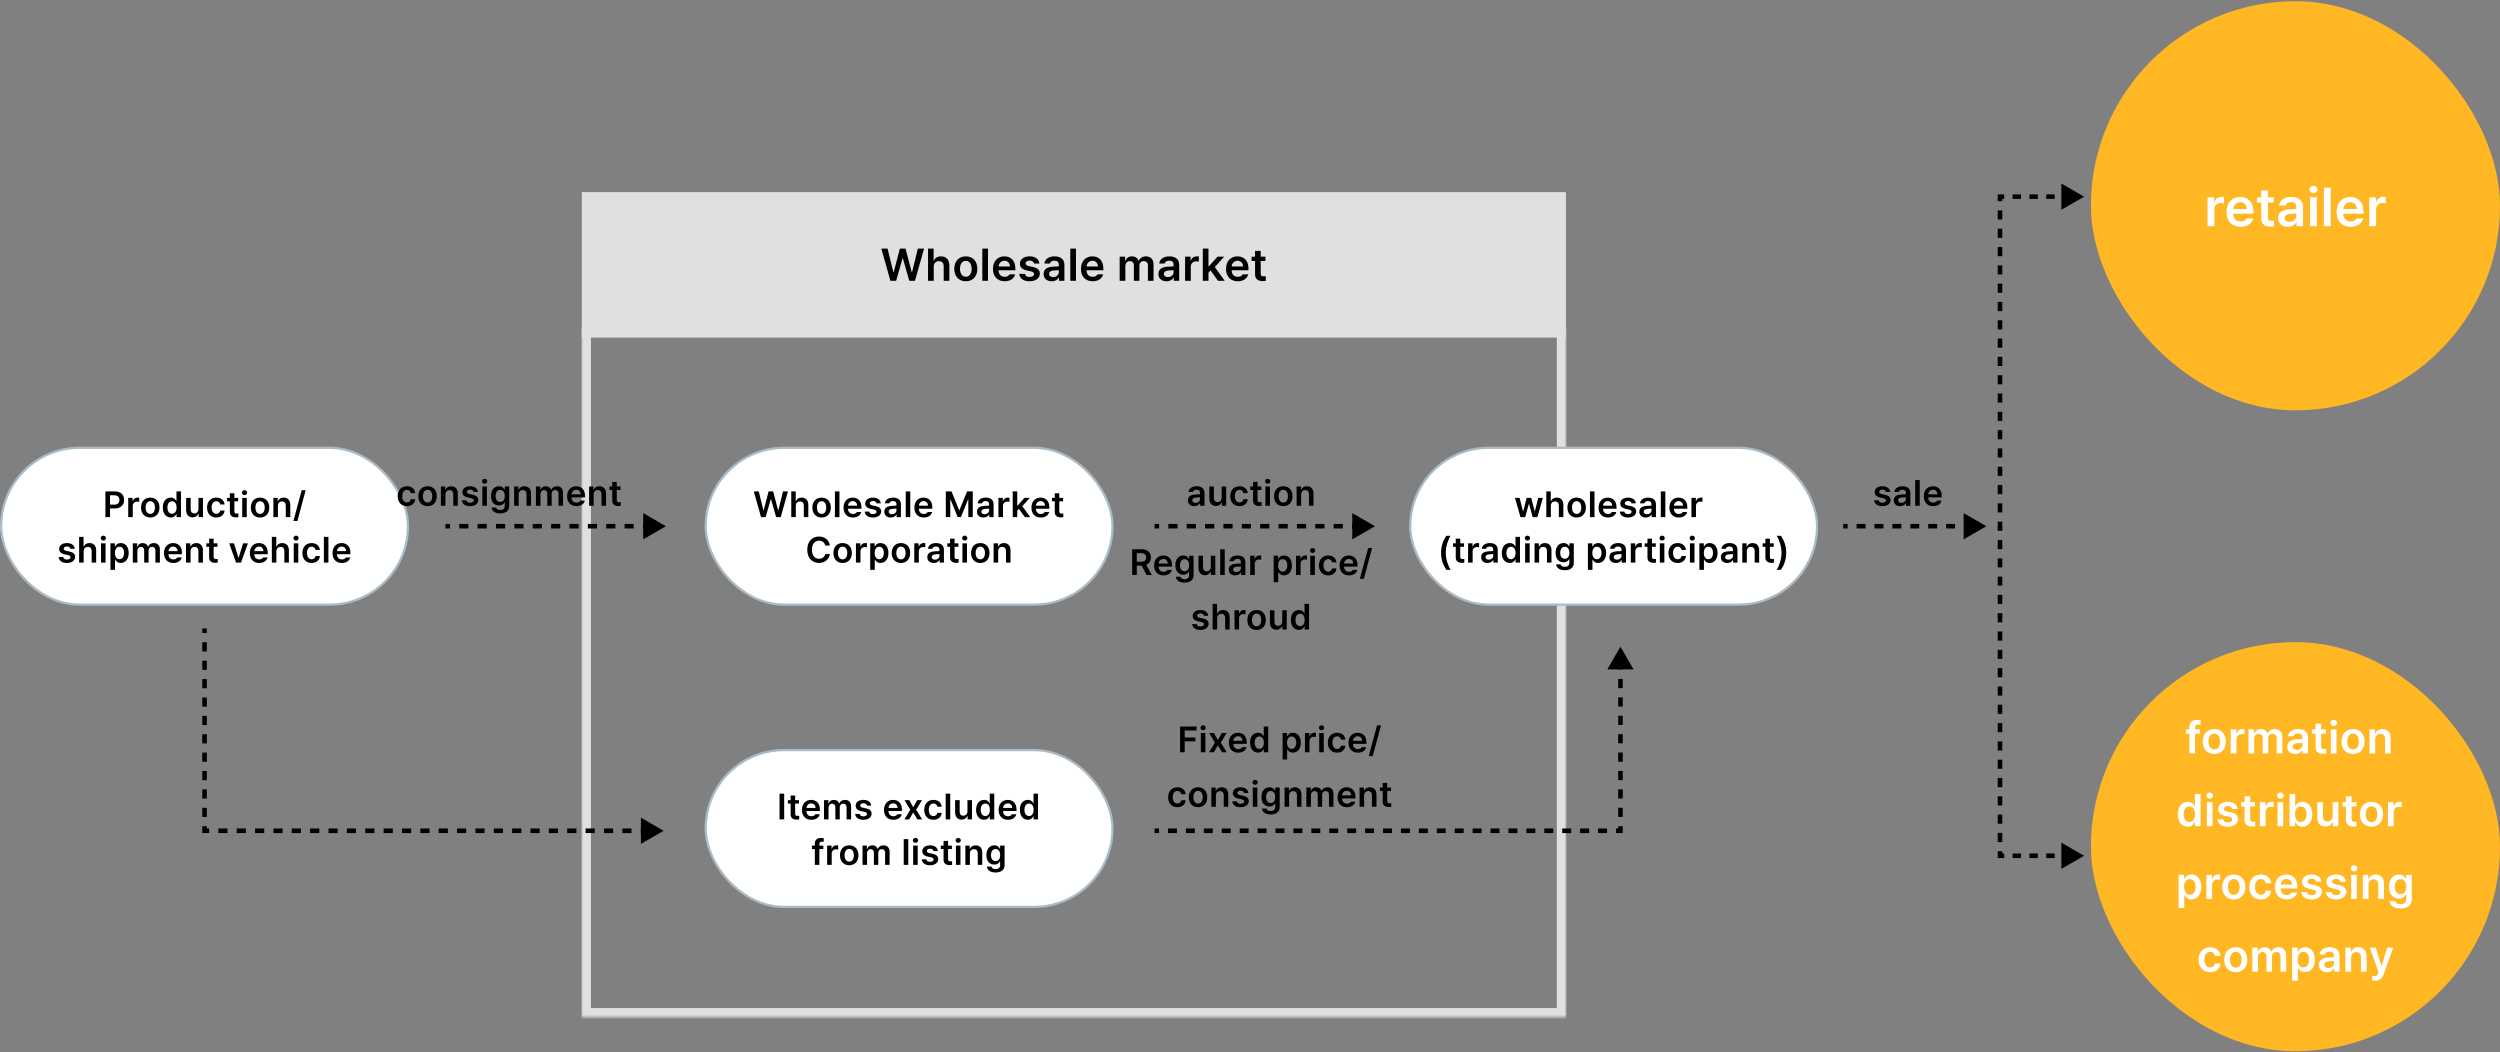 <svg width="1100" height="463" viewBox="0 0 1100 463" fill="none" xmlns="http://www.w3.org/2000/svg">
<rect x="0" y="0" width="1100" height="463" fill="#808080" stroke="none"/>
<mask id="path-1-inside-1_496_6862" fill="white">
<path d="M256 144.539H689V447.539H256V144.539Z"/>
</mask>
<path d="M689 447.539V451.539H693V447.539H689ZM256 447.539H252V451.539H256V447.539ZM685 144.539V447.539H693V144.539H685ZM689 443.539H256V451.539H689V443.539ZM260 447.539V144.539H252V447.539H260Z" fill="#E0E0E0" mask="url(#path-1-inside-1_496_6862)"/>
<rect width="433" height="64" transform="translate(256 84.539)" fill="#E0E0E0"/>
<path d="M391.777 123.539L387.793 109.398H390.527L393.086 119.809H393.223L395.938 109.398H398.438L401.172 119.828H401.289L403.848 109.398H406.582L402.598 123.539H400.078L397.246 113.598H397.148L394.297 123.539H391.777ZM410.836 117.328V123.539H408.336V109.398H410.777V114.73H410.914C411.393 113.529 412.428 112.797 414.059 112.797C416.256 112.797 417.711 114.223 417.711 116.781V123.539H415.23V117.172C415.221 115.727 414.449 114.896 413.141 114.906C411.793 114.896 410.836 115.785 410.836 117.328ZM424.953 123.754C421.857 123.754 419.875 121.557 419.875 118.285C419.875 114.984 421.857 112.797 424.953 112.797C428.059 112.797 430.041 114.984 430.031 118.285C430.041 121.557 428.059 123.754 424.953 123.754ZM422.395 118.266C422.395 120.209 423.244 121.762 424.973 121.762C426.672 121.762 427.521 120.209 427.512 118.266C427.521 116.322 426.672 114.76 424.973 114.77C423.244 114.76 422.395 116.322 422.395 118.266ZM434.715 109.398V123.539H432.215V109.398H434.715ZM442.055 123.754C438.861 123.754 436.898 121.625 436.898 118.305C436.898 115.023 438.891 112.797 441.918 112.797C444.516 112.797 446.762 114.428 446.762 118.148V118.93H439.359C439.398 120.736 440.463 121.811 442.074 121.801C443.168 121.811 443.9 121.342 444.223 120.707H446.664C446.215 122.543 444.516 123.754 442.055 123.754ZM439.369 117.23H444.379C444.369 115.785 443.393 114.73 441.957 114.73C440.463 114.73 439.457 115.883 439.369 117.23ZM454.961 115.961C454.805 115.16 454.141 114.643 453.086 114.652C452.021 114.643 451.24 115.18 451.25 115.902C451.24 116.449 451.68 116.859 452.754 117.113L454.551 117.484C456.553 117.924 457.529 118.852 457.539 120.375C457.529 122.367 455.781 123.754 453.008 123.754C450.312 123.754 448.721 122.543 448.457 120.512H450.996C451.143 121.42 451.846 121.869 453.008 121.859C454.209 121.869 454.99 121.381 455 120.59C454.99 119.975 454.512 119.584 453.457 119.359L451.758 118.988C449.785 118.588 448.76 117.553 448.77 116.039C448.76 114.076 450.459 112.797 453.047 112.797C455.576 112.797 457.139 114.037 457.324 115.961H454.961ZM459.195 120.551C459.195 118.168 461.178 117.475 463.141 117.348C463.883 117.289 465.396 117.221 465.865 117.201L465.855 116.352C465.855 115.297 465.182 114.691 463.941 114.691C462.828 114.691 462.145 115.199 461.949 115.961H459.547C459.723 114.154 461.344 112.797 464 112.797C466.012 112.797 468.336 113.627 468.336 116.449V123.539H465.953V122.074H465.875C465.406 122.973 464.42 123.754 462.75 123.754C460.729 123.754 459.195 122.65 459.195 120.551ZM461.598 120.531C461.598 121.449 462.35 121.918 463.395 121.918C464.908 121.918 465.875 120.922 465.875 119.73L465.865 118.861C465.416 118.881 464.029 118.969 463.531 119.008C462.35 119.105 461.598 119.604 461.598 120.531ZM473.43 109.398V123.539H470.93V109.398H473.43ZM480.77 123.754C477.576 123.754 475.613 121.625 475.613 118.305C475.613 115.023 477.605 112.797 480.633 112.797C483.23 112.797 485.477 114.428 485.477 118.148V118.93H478.074C478.113 120.736 479.178 121.811 480.789 121.801C481.883 121.811 482.615 121.342 482.938 120.707H485.379C484.93 122.543 483.23 123.754 480.77 123.754ZM478.084 117.23H483.094C483.084 115.785 482.107 114.73 480.672 114.73C479.178 114.73 478.172 115.883 478.084 117.23ZM492.656 123.539V112.934H495.039V114.73H495.176C495.615 113.52 496.68 112.797 498.086 112.797C499.521 112.797 500.557 113.529 500.957 114.73H501.074C501.533 113.559 502.715 112.797 504.258 112.797C506.201 112.797 507.568 114.047 507.559 116.41V123.539H505.078V116.801C505.078 115.482 504.277 114.887 503.262 114.887C502.041 114.887 501.328 115.717 501.328 116.918V123.539H498.906V116.703C498.896 115.6 498.174 114.887 497.109 114.887C496.035 114.887 495.156 115.775 495.156 117.094V123.539H492.656ZM509.703 120.551C509.703 118.168 511.686 117.475 513.648 117.348C514.391 117.289 515.904 117.221 516.373 117.201L516.363 116.352C516.363 115.297 515.689 114.691 514.449 114.691C513.336 114.691 512.652 115.199 512.457 115.961H510.055C510.23 114.154 511.852 112.797 514.508 112.797C516.52 112.797 518.844 113.627 518.844 116.449V123.539H516.461V122.074H516.383C515.914 122.973 514.928 123.754 513.258 123.754C511.236 123.754 509.703 122.65 509.703 120.551ZM512.105 120.531C512.105 121.449 512.857 121.918 513.902 121.918C515.416 121.918 516.383 120.922 516.383 119.73L516.373 118.861C515.924 118.881 514.537 118.969 514.039 119.008C512.857 119.105 512.105 119.604 512.105 120.531ZM521.438 123.539V112.934H523.859V114.691H523.977C524.357 113.471 525.373 112.777 526.594 112.777C526.867 112.777 527.258 112.807 527.492 112.836V115.141C527.268 115.062 526.75 114.994 526.34 114.984C524.953 114.994 523.938 115.951 523.938 117.289V123.539H521.438ZM529.227 123.539V109.398H531.727V117.191H531.902L535.711 112.934H538.621L534.51 117.504L538.875 123.539H535.906L532.645 118.988L531.727 119.965V123.539H529.227ZM544.613 123.754C541.42 123.754 539.457 121.625 539.457 118.305C539.457 115.023 541.449 112.797 544.477 112.797C547.074 112.797 549.32 114.428 549.32 118.148V118.93H541.918C541.957 120.736 543.021 121.811 544.633 121.801C545.727 121.811 546.459 121.342 546.781 120.707H549.223C548.773 122.543 547.074 123.754 544.613 123.754ZM541.928 117.23H546.938C546.928 115.785 545.951 114.73 544.516 114.73C543.021 114.73 542.016 115.883 541.928 117.23ZM556.797 112.934V114.848H554.707V120.355C554.707 121.371 555.215 121.576 555.84 121.586C556.133 121.596 556.621 121.566 556.934 121.547V123.578C556.641 123.627 556.162 123.686 555.527 123.676C553.652 123.686 552.207 122.758 552.227 120.766V114.848H550.703V112.934H552.227V110.395H554.707V112.934H556.797Z" fill="black"/>
<rect x="0.5" y="197.039" width="179" height="69" rx="34.5" fill="white"/>
<rect x="0.5" y="197.039" width="179" height="69" rx="34.5" stroke="#ABBBC5"/>
<path d="M46.383 227.539V216.227H50.633C53.227 216.227 54.609 217.805 54.617 219.977C54.609 222.141 53.211 223.711 50.602 223.711H48.414V227.539H46.383ZM48.414 222.039H50.32C51.852 222.031 52.539 221.172 52.539 219.977C52.539 218.766 51.852 217.93 50.32 217.93H48.414V222.039ZM56.414 227.539V219.055H58.352V220.461H58.445C58.75 219.484 59.562 218.93 60.539 218.93C60.758 218.93 61.07 218.953 61.258 218.977V220.82C61.078 220.758 60.664 220.703 60.336 220.695C59.227 220.703 58.414 221.469 58.414 222.539V227.539H56.414ZM66.117 227.711C63.641 227.711 62.055 225.953 62.055 223.336C62.055 220.695 63.641 218.945 66.117 218.945C68.602 218.945 70.188 220.695 70.18 223.336C70.188 225.953 68.602 227.711 66.117 227.711ZM64.07 223.32C64.07 224.875 64.75 226.117 66.133 226.117C67.492 226.117 68.172 224.875 68.164 223.32C68.172 221.766 67.492 220.516 66.133 220.523C64.75 220.516 64.07 221.766 64.07 223.32ZM75.133 227.695C73.141 227.688 71.633 226.094 71.633 223.305C71.633 220.477 73.18 218.945 75.148 218.945C76.641 218.945 77.266 219.844 77.57 220.445H77.648V216.227H79.633V227.539H77.68V226.195H77.57C77.25 226.82 76.602 227.688 75.133 227.695ZM73.664 223.289C73.664 224.891 74.367 226.055 75.68 226.055C76.969 226.055 77.695 224.945 77.695 223.289C77.695 221.641 76.977 220.578 75.68 220.57C74.352 220.578 73.664 221.711 73.664 223.289ZM87.32 223.977V219.055H89.305V227.539H87.383V226.039H87.289C86.898 226.984 86.008 227.648 84.742 227.648C83.062 227.648 81.906 226.492 81.898 224.461V219.055H83.898V224.148C83.898 225.227 84.539 225.914 85.508 225.914C86.383 225.914 87.32 225.273 87.32 223.977ZM95.164 227.711C92.633 227.711 91.102 225.898 91.102 223.336C91.102 220.734 92.68 218.945 95.164 218.945C97.219 218.945 98.664 220.148 98.805 221.977H96.898C96.742 221.164 96.148 220.547 95.18 220.539C93.945 220.547 93.117 221.578 93.117 223.289C93.117 225.039 93.93 226.078 95.18 226.086C96.062 226.078 96.719 225.562 96.898 224.648H98.805C98.656 226.438 97.297 227.711 95.164 227.711ZM104.789 219.055V220.586H103.117V224.992C103.117 225.805 103.523 225.969 104.023 225.977C104.258 225.984 104.648 225.961 104.898 225.945V227.57C104.664 227.609 104.281 227.656 103.773 227.648C102.273 227.656 101.117 226.914 101.133 225.32V220.586H99.914V219.055H101.133V217.023H103.117V219.055H104.789ZM106.57 227.539V219.055H108.57V227.539H106.57ZM106.43 216.758C106.43 216.164 106.953 215.68 107.586 215.68C108.219 215.68 108.742 216.164 108.742 216.758C108.742 217.359 108.219 217.844 107.586 217.852C106.953 217.844 106.43 217.359 106.43 216.758ZM114.43 227.711C111.953 227.711 110.367 225.953 110.367 223.336C110.367 220.695 111.953 218.945 114.43 218.945C116.914 218.945 118.5 220.695 118.492 223.336C118.5 225.953 116.914 227.711 114.43 227.711ZM112.383 223.32C112.383 224.875 113.062 226.117 114.445 226.117C115.805 226.117 116.484 224.875 116.477 223.32C116.484 221.766 115.805 220.516 114.445 220.523C113.062 220.516 112.383 221.766 112.383 223.32ZM122.289 222.57V227.539H120.289V219.055H122.195V220.492H122.305C122.688 219.547 123.555 218.945 124.82 218.945C126.578 218.945 127.734 220.102 127.727 222.133V227.539H125.742V222.445C125.742 221.305 125.125 220.625 124.086 220.633C123.031 220.625 122.289 221.336 122.289 222.57ZM134.492 215.695L130.852 229.242H129.102L132.758 215.695H134.492ZM30.984 241.477C30.859 240.836 30.328 240.422 29.484 240.43C28.633 240.422 28.008 240.852 28.016 241.43C28.008 241.867 28.359 242.195 29.219 242.398L30.656 242.695C32.258 243.047 33.039 243.789 33.047 245.008C33.039 246.602 31.641 247.711 29.422 247.711C27.266 247.711 25.992 246.742 25.781 245.117H27.812C27.93 245.844 28.492 246.203 29.422 246.195C30.383 246.203 31.008 245.812 31.016 245.18C31.008 244.688 30.625 244.375 29.781 244.195L28.422 243.898C26.844 243.578 26.023 242.75 26.031 241.539C26.023 239.969 27.383 238.945 29.453 238.945C31.477 238.945 32.727 239.938 32.875 241.477H30.984ZM36.812 242.57V247.539H34.812V236.227H36.766V240.492H36.875C37.258 239.531 38.086 238.945 39.391 238.945C41.148 238.945 42.312 240.086 42.312 242.133V247.539H40.328V242.445C40.32 241.289 39.703 240.625 38.656 240.633C37.578 240.625 36.812 241.336 36.812 242.57ZM44.453 247.539V239.055H46.453V247.539H44.453ZM44.312 236.758C44.312 236.164 44.836 235.68 45.469 235.68C46.102 235.68 46.625 236.164 46.625 236.758C46.625 237.359 46.102 237.844 45.469 237.852C44.836 237.844 44.312 237.359 44.312 236.758ZM48.609 250.727V239.055H50.562V240.445H50.688C50.992 239.844 51.617 238.945 53.125 238.945C55.078 238.945 56.617 240.477 56.625 243.305C56.617 246.094 55.125 247.688 53.125 247.695C51.664 247.688 51 246.82 50.688 246.195H50.609V250.727H48.609ZM50.562 243.289C50.57 244.945 51.289 246.055 52.578 246.055C53.898 246.055 54.594 244.891 54.594 243.289C54.594 241.711 53.914 240.578 52.578 240.57C51.273 240.578 50.57 241.641 50.562 243.289ZM58.438 247.539V239.055H60.344V240.492H60.453C60.805 239.523 61.656 238.945 62.781 238.945C63.93 238.945 64.758 239.531 65.078 240.492H65.172C65.539 239.555 66.484 238.945 67.719 238.945C69.273 238.945 70.367 239.945 70.359 241.836V247.539H68.375V242.148C68.375 241.094 67.734 240.617 66.922 240.617C65.945 240.617 65.375 241.281 65.375 242.242V247.539H63.438V242.07C63.43 241.188 62.852 240.617 62 240.617C61.141 240.617 60.438 241.328 60.438 242.383V247.539H58.438ZM76.281 247.711C73.727 247.711 72.156 246.008 72.156 243.352C72.156 240.727 73.75 238.945 76.172 238.945C78.25 238.945 80.047 240.25 80.047 243.227V243.852H74.125C74.156 245.297 75.008 246.156 76.297 246.148C77.172 246.156 77.758 245.781 78.016 245.273H79.969C79.609 246.742 78.25 247.711 76.281 247.711ZM74.133 242.492H78.141C78.133 241.336 77.352 240.492 76.203 240.492C75.008 240.492 74.203 241.414 74.133 242.492ZM83.844 242.57V247.539H81.844V239.055H83.75V240.492H83.859C84.242 239.547 85.109 238.945 86.375 238.945C88.133 238.945 89.289 240.102 89.281 242.133V247.539H87.297V242.445C87.297 241.305 86.68 240.625 85.641 240.633C84.586 240.625 83.844 241.336 83.844 242.57ZM95.672 239.055V240.586H94V244.992C94 245.805 94.406 245.969 94.906 245.977C95.141 245.984 95.531 245.961 95.781 245.945V247.57C95.547 247.609 95.164 247.656 94.656 247.648C93.156 247.656 92 246.914 92.016 245.32V240.586H90.797V239.055H92.016V237.023H94V239.055H95.672ZM109.078 239.055L106.047 247.539H103.859L100.828 239.055H102.953L104.906 245.367H105L106.969 239.055H109.078ZM114.047 247.711C111.492 247.711 109.922 246.008 109.922 243.352C109.922 240.727 111.516 238.945 113.938 238.945C116.016 238.945 117.812 240.25 117.812 243.227V243.852H111.891C111.922 245.297 112.773 246.156 114.062 246.148C114.938 246.156 115.523 245.781 115.781 245.273H117.734C117.375 246.742 116.016 247.711 114.047 247.711ZM111.898 242.492H115.906C115.898 241.336 115.117 240.492 113.969 240.492C112.773 240.492 111.969 241.414 111.898 242.492ZM121.609 242.57V247.539H119.609V236.227H121.562V240.492H121.672C122.055 239.531 122.883 238.945 124.188 238.945C125.945 238.945 127.109 240.086 127.109 242.133V247.539H125.125V242.445C125.117 241.289 124.5 240.625 123.453 240.633C122.375 240.625 121.609 241.336 121.609 242.57ZM129.25 247.539V239.055H131.25V247.539H129.25ZM129.109 236.758C129.109 236.164 129.633 235.68 130.266 235.68C130.898 235.68 131.422 236.164 131.422 236.758C131.422 237.359 130.898 237.844 130.266 237.852C129.633 237.844 129.109 237.359 129.109 236.758ZM137.109 247.711C134.578 247.711 133.047 245.898 133.047 243.336C133.047 240.734 134.625 238.945 137.109 238.945C139.164 238.945 140.609 240.148 140.75 241.977H138.844C138.688 241.164 138.094 240.547 137.125 240.539C135.891 240.547 135.062 241.578 135.062 243.289C135.062 245.039 135.875 246.078 137.125 246.086C138.008 246.078 138.664 245.562 138.844 244.648H140.75C140.602 246.438 139.242 247.711 137.109 247.711ZM144.5 236.227V247.539H142.5V236.227H144.5ZM150.422 247.711C147.867 247.711 146.297 246.008 146.297 243.352C146.297 240.727 147.891 238.945 150.312 238.945C152.391 238.945 154.188 240.25 154.188 243.227V243.852H148.266C148.297 245.297 149.148 246.156 150.438 246.148C151.312 246.156 151.898 245.781 152.156 245.273H154.109C153.75 246.742 152.391 247.711 150.422 247.711ZM148.273 242.492H152.281C152.273 241.336 151.492 240.492 150.344 240.492C149.148 240.492 148.344 241.414 148.273 242.492Z" fill="black"/>
<rect x="310.5" y="197.039" width="179" height="69" rx="34.5" fill="white"/>
<rect x="310.5" y="197.039" width="179" height="69" rx="34.5" stroke="#ABBBC5"/>
<path d="M334.859 227.539L331.672 216.227H333.859L335.906 224.555H336.016L338.188 216.227H340.188L342.375 224.57H342.469L344.516 216.227H346.703L343.516 227.539H341.5L339.234 219.586H339.156L336.875 227.539H334.859ZM350.156 222.57V227.539H348.156V216.227H350.109V220.492H350.219C350.602 219.531 351.43 218.945 352.734 218.945C354.492 218.945 355.656 220.086 355.656 222.133V227.539H353.672V222.445C353.664 221.289 353.047 220.625 352 220.633C350.922 220.625 350.156 221.336 350.156 222.57ZM361.5 227.711C359.023 227.711 357.438 225.953 357.438 223.336C357.438 220.695 359.023 218.945 361.5 218.945C363.984 218.945 365.57 220.695 365.562 223.336C365.57 225.953 363.984 227.711 361.5 227.711ZM359.453 223.32C359.453 224.875 360.133 226.117 361.516 226.117C362.875 226.117 363.555 224.875 363.547 223.32C363.555 221.766 362.875 220.516 361.516 220.523C360.133 220.516 359.453 221.766 359.453 223.32ZM369.359 216.227V227.539H367.359V216.227H369.359ZM375.281 227.711C372.727 227.711 371.156 226.008 371.156 223.352C371.156 220.727 372.75 218.945 375.172 218.945C377.25 218.945 379.047 220.25 379.047 223.227V223.852H373.125C373.156 225.297 374.008 226.156 375.297 226.148C376.172 226.156 376.758 225.781 377.016 225.273H378.969C378.609 226.742 377.25 227.711 375.281 227.711ZM373.133 222.492H377.141C377.133 221.336 376.352 220.492 375.203 220.492C374.008 220.492 373.203 221.414 373.133 222.492ZM385.656 221.477C385.531 220.836 385 220.422 384.156 220.43C383.305 220.422 382.68 220.852 382.688 221.43C382.68 221.867 383.031 222.195 383.891 222.398L385.328 222.695C386.93 223.047 387.711 223.789 387.719 225.008C387.711 226.602 386.312 227.711 384.094 227.711C381.938 227.711 380.664 226.742 380.453 225.117H382.484C382.602 225.844 383.164 226.203 384.094 226.195C385.055 226.203 385.68 225.812 385.688 225.18C385.68 224.688 385.297 224.375 384.453 224.195L383.094 223.898C381.516 223.578 380.695 222.75 380.703 221.539C380.695 219.969 382.055 218.945 384.125 218.945C386.148 218.945 387.398 219.938 387.547 221.477H385.656ZM389.094 225.148C389.094 223.242 390.68 222.688 392.25 222.586C392.844 222.539 394.055 222.484 394.43 222.469L394.422 221.789C394.422 220.945 393.883 220.461 392.891 220.461C392 220.461 391.453 220.867 391.297 221.477H389.375C389.516 220.031 390.812 218.945 392.938 218.945C394.547 218.945 396.406 219.609 396.406 221.867V227.539H394.5V226.367H394.438C394.062 227.086 393.273 227.711 391.938 227.711C390.32 227.711 389.094 226.828 389.094 225.148ZM391.016 225.133C391.016 225.867 391.617 226.242 392.453 226.242C393.664 226.242 394.438 225.445 394.438 224.492L394.43 223.797C394.07 223.812 392.961 223.883 392.562 223.914C391.617 223.992 391.016 224.391 391.016 225.133ZM400.531 216.227V227.539H398.531V216.227H400.531ZM406.453 227.711C403.898 227.711 402.328 226.008 402.328 223.352C402.328 220.727 403.922 218.945 406.344 218.945C408.422 218.945 410.219 220.25 410.219 223.227V223.852H404.297C404.328 225.297 405.18 226.156 406.469 226.148C407.344 226.156 407.93 225.781 408.188 225.273H410.141C409.781 226.742 408.422 227.711 406.453 227.711ZM404.305 222.492H408.312C408.305 221.336 407.523 220.492 406.375 220.492C405.18 220.492 404.375 221.414 404.305 222.492ZM416.156 216.227H418.656L422.016 224.445H422.156L425.516 216.227H428.016V227.539H426.062V219.758H425.953L422.812 227.508H421.359L418.219 219.727H418.125V227.539H416.156V216.227ZM429.875 225.148C429.875 223.242 431.461 222.688 433.031 222.586C433.625 222.539 434.836 222.484 435.211 222.469L435.203 221.789C435.203 220.945 434.664 220.461 433.672 220.461C432.781 220.461 432.234 220.867 432.078 221.477H430.156C430.297 220.031 431.594 218.945 433.719 218.945C435.328 218.945 437.188 219.609 437.188 221.867V227.539H435.281V226.367H435.219C434.844 227.086 434.055 227.711 432.719 227.711C431.102 227.711 429.875 226.828 429.875 225.148ZM431.797 225.133C431.797 225.867 432.398 226.242 433.234 226.242C434.445 226.242 435.219 225.445 435.219 224.492L435.211 223.797C434.852 223.812 433.742 223.883 433.344 223.914C432.398 223.992 431.797 224.391 431.797 225.133ZM439.312 227.539V219.055H441.25V220.461H441.344C441.648 219.484 442.461 218.93 443.438 218.93C443.656 218.93 443.969 218.953 444.156 218.977V220.82C443.977 220.758 443.562 220.703 443.234 220.695C442.125 220.703 441.312 221.469 441.312 222.539V227.539H439.312ZM445.594 227.539V216.227H447.594V222.461H447.734L450.781 219.055H453.109L449.82 222.711L453.312 227.539H450.938L448.328 223.898L447.594 224.68V227.539H445.594ZM457.953 227.711C455.398 227.711 453.828 226.008 453.828 223.352C453.828 220.727 455.422 218.945 457.844 218.945C459.922 218.945 461.719 220.25 461.719 223.227V223.852H455.797C455.828 225.297 456.68 226.156 457.969 226.148C458.844 226.156 459.43 225.781 459.688 225.273H461.641C461.281 226.742 459.922 227.711 457.953 227.711ZM455.805 222.492H459.812C459.805 221.336 459.023 220.492 457.875 220.492C456.68 220.492 455.875 221.414 455.805 222.492ZM467.75 219.055V220.586H466.078V224.992C466.078 225.805 466.484 225.969 466.984 225.977C467.219 225.984 467.609 225.961 467.859 225.945V227.57C467.625 227.609 467.242 227.656 466.734 227.648C465.234 227.656 464.078 226.914 464.094 225.32V220.586H462.875V219.055H464.094V217.023H466.078V219.055H467.75ZM363.094 240.039C362.852 238.68 361.766 237.898 360.391 237.898C358.539 237.898 357.227 239.32 357.234 241.883C357.227 244.484 358.547 245.867 360.391 245.867C361.734 245.867 362.82 245.117 363.094 243.789H365.141C364.828 245.961 363.039 247.695 360.359 247.695C357.375 247.695 355.18 245.531 355.188 241.883C355.18 238.227 357.398 236.07 360.359 236.07C362.859 236.07 364.789 237.523 365.141 240.039H363.094ZM370.75 247.711C368.273 247.711 366.688 245.953 366.688 243.336C366.688 240.695 368.273 238.945 370.75 238.945C373.234 238.945 374.82 240.695 374.812 243.336C374.82 245.953 373.234 247.711 370.75 247.711ZM368.703 243.32C368.703 244.875 369.383 246.117 370.766 246.117C372.125 246.117 372.805 244.875 372.797 243.32C372.805 241.766 372.125 240.516 370.766 240.523C369.383 240.516 368.703 241.766 368.703 243.32ZM376.609 247.539V239.055H378.547V240.461H378.641C378.945 239.484 379.758 238.93 380.734 238.93C380.953 238.93 381.266 238.953 381.453 238.977V240.82C381.273 240.758 380.859 240.703 380.531 240.695C379.422 240.703 378.609 241.469 378.609 242.539V247.539H376.609ZM382.891 250.727V239.055H384.844V240.445H384.969C385.273 239.844 385.898 238.945 387.406 238.945C389.359 238.945 390.898 240.477 390.906 243.305C390.898 246.094 389.406 247.688 387.406 247.695C385.945 247.688 385.281 246.82 384.969 246.195H384.891V250.727H382.891ZM384.844 243.289C384.852 244.945 385.57 246.055 386.859 246.055C388.18 246.055 388.875 244.891 388.875 243.289C388.875 241.711 388.195 240.578 386.859 240.57C385.555 240.578 384.852 241.641 384.844 243.289ZM396.422 247.711C393.945 247.711 392.359 245.953 392.359 243.336C392.359 240.695 393.945 238.945 396.422 238.945C398.906 238.945 400.492 240.695 400.484 243.336C400.492 245.953 398.906 247.711 396.422 247.711ZM394.375 243.32C394.375 244.875 395.055 246.117 396.438 246.117C397.797 246.117 398.477 244.875 398.469 243.32C398.477 241.766 397.797 240.516 396.438 240.523C395.055 240.516 394.375 241.766 394.375 243.32ZM402.281 247.539V239.055H404.219V240.461H404.312C404.617 239.484 405.43 238.93 406.406 238.93C406.625 238.93 406.938 238.953 407.125 238.977V240.82C406.945 240.758 406.531 240.703 406.203 240.695C405.094 240.703 404.281 241.469 404.281 242.539V247.539H402.281ZM408.016 245.148C408.016 243.242 409.602 242.688 411.172 242.586C411.766 242.539 412.977 242.484 413.352 242.469L413.344 241.789C413.344 240.945 412.805 240.461 411.812 240.461C410.922 240.461 410.375 240.867 410.219 241.477H408.297C408.438 240.031 409.734 238.945 411.859 238.945C413.469 238.945 415.328 239.609 415.328 241.867V247.539H413.422V246.367H413.359C412.984 247.086 412.195 247.711 410.859 247.711C409.242 247.711 408.016 246.828 408.016 245.148ZM409.938 245.133C409.938 245.867 410.539 246.242 411.375 246.242C412.586 246.242 413.359 245.445 413.359 244.492L413.352 243.797C412.992 243.812 411.883 243.883 411.484 243.914C410.539 243.992 409.938 244.391 409.938 245.133ZM421.688 239.055V240.586H420.016V244.992C420.016 245.805 420.422 245.969 420.922 245.977C421.156 245.984 421.547 245.961 421.797 245.945V247.57C421.562 247.609 421.18 247.656 420.672 247.648C419.172 247.656 418.016 246.914 418.031 245.32V240.586H416.812V239.055H418.031V237.023H420.016V239.055H421.688ZM423.469 247.539V239.055H425.469V247.539H423.469ZM423.328 236.758C423.328 236.164 423.852 235.68 424.484 235.68C425.117 235.68 425.641 236.164 425.641 236.758C425.641 237.359 425.117 237.844 424.484 237.852C423.852 237.844 423.328 237.359 423.328 236.758ZM431.328 247.711C428.852 247.711 427.266 245.953 427.266 243.336C427.266 240.695 428.852 238.945 431.328 238.945C433.812 238.945 435.398 240.695 435.391 243.336C435.398 245.953 433.812 247.711 431.328 247.711ZM429.281 243.32C429.281 244.875 429.961 246.117 431.344 246.117C432.703 246.117 433.383 244.875 433.375 243.32C433.383 241.766 432.703 240.516 431.344 240.523C429.961 240.516 429.281 241.766 429.281 243.32ZM439.188 242.57V247.539H437.188V239.055H439.094V240.492H439.203C439.586 239.547 440.453 238.945 441.719 238.945C443.477 238.945 444.633 240.102 444.625 242.133V247.539H442.641V242.445C442.641 241.305 442.023 240.625 440.984 240.633C439.93 240.625 439.188 241.336 439.188 242.57Z" fill="black"/>
<rect x="620.5" y="197.039" width="179" height="69" rx="34.5" fill="white"/>
<rect x="620.5" y="197.039" width="179" height="69" rx="34.5" stroke="#ABBBC5"/>
<path d="M669 227.539L666.594 219.055H668.625L670.125 225.023H670.203L671.719 219.055H673.734L675.266 224.992H675.344L676.828 219.055H678.859L676.453 227.539H674.375L672.781 221.789H672.672L671.078 227.539H669ZM682.375 222.57V227.539H680.375V216.227H682.328V220.492H682.438C682.82 219.531 683.648 218.945 684.953 218.945C686.711 218.945 687.875 220.086 687.875 222.133V227.539H685.891V222.445C685.883 221.289 685.266 220.625 684.219 220.633C683.141 220.625 682.375 221.336 682.375 222.57ZM693.719 227.711C691.242 227.711 689.656 225.953 689.656 223.336C689.656 220.695 691.242 218.945 693.719 218.945C696.203 218.945 697.789 220.695 697.781 223.336C697.789 225.953 696.203 227.711 693.719 227.711ZM691.672 223.32C691.672 224.875 692.352 226.117 693.734 226.117C695.094 226.117 695.773 224.875 695.766 223.32C695.773 221.766 695.094 220.516 693.734 220.523C692.352 220.516 691.672 221.766 691.672 223.32ZM701.578 216.227V227.539H699.578V216.227H701.578ZM707.5 227.711C704.945 227.711 703.375 226.008 703.375 223.352C703.375 220.727 704.969 218.945 707.391 218.945C709.469 218.945 711.266 220.25 711.266 223.227V223.852H705.344C705.375 225.297 706.227 226.156 707.516 226.148C708.391 226.156 708.977 225.781 709.234 225.273H711.188C710.828 226.742 709.469 227.711 707.5 227.711ZM705.352 222.492H709.359C709.352 221.336 708.57 220.492 707.422 220.492C706.227 220.492 705.422 221.414 705.352 222.492ZM717.875 221.477C717.75 220.836 717.219 220.422 716.375 220.43C715.523 220.422 714.898 220.852 714.906 221.43C714.898 221.867 715.25 222.195 716.109 222.398L717.547 222.695C719.148 223.047 719.93 223.789 719.938 225.008C719.93 226.602 718.531 227.711 716.312 227.711C714.156 227.711 712.883 226.742 712.672 225.117H714.703C714.82 225.844 715.383 226.203 716.312 226.195C717.273 226.203 717.898 225.812 717.906 225.18C717.898 224.688 717.516 224.375 716.672 224.195L715.312 223.898C713.734 223.578 712.914 222.75 712.922 221.539C712.914 219.969 714.273 218.945 716.344 218.945C718.367 218.945 719.617 219.938 719.766 221.477H717.875ZM721.312 225.148C721.312 223.242 722.898 222.688 724.469 222.586C725.062 222.539 726.273 222.484 726.648 222.469L726.641 221.789C726.641 220.945 726.102 220.461 725.109 220.461C724.219 220.461 723.672 220.867 723.516 221.477H721.594C721.734 220.031 723.031 218.945 725.156 218.945C726.766 218.945 728.625 219.609 728.625 221.867V227.539H726.719V226.367H726.656C726.281 227.086 725.492 227.711 724.156 227.711C722.539 227.711 721.312 226.828 721.312 225.148ZM723.234 225.133C723.234 225.867 723.836 226.242 724.672 226.242C725.883 226.242 726.656 225.445 726.656 224.492L726.648 223.797C726.289 223.812 725.18 223.883 724.781 223.914C723.836 223.992 723.234 224.391 723.234 225.133ZM732.75 216.227V227.539H730.75V216.227H732.75ZM738.672 227.711C736.117 227.711 734.547 226.008 734.547 223.352C734.547 220.727 736.141 218.945 738.562 218.945C740.641 218.945 742.438 220.25 742.438 223.227V223.852H736.516C736.547 225.297 737.398 226.156 738.688 226.148C739.562 226.156 740.148 225.781 740.406 225.273H742.359C742 226.742 740.641 227.711 738.672 227.711ZM736.523 222.492H740.531C740.523 221.336 739.742 220.492 738.594 220.492C737.398 220.492 736.594 221.414 736.523 222.492ZM744.234 227.539V219.055H746.172V220.461H746.266C746.57 219.484 747.383 218.93 748.359 218.93C748.578 218.93 748.891 218.953 749.078 218.977V220.82C748.898 220.758 748.484 220.703 748.156 220.695C747.047 220.703 746.234 221.469 746.234 222.539V227.539H744.234ZM634.07 243.227C634.07 240.289 634.945 237.836 636.414 235.742H638.289C637.211 237.297 636.133 240.43 636.133 243.227C636.133 246.023 637.211 249.164 638.289 250.727H636.414C634.945 248.617 634.07 246.172 634.07 243.227ZM644.18 239.055V240.586H642.508V244.992C642.508 245.805 642.914 245.969 643.414 245.977C643.648 245.984 644.039 245.961 644.289 245.945V247.57C644.055 247.609 643.672 247.656 643.164 247.648C641.664 247.656 640.508 246.914 640.523 245.32V240.586H639.305V239.055H640.523V237.023H642.508V239.055H644.18ZM645.961 247.539V239.055H647.898V240.461H647.992C648.297 239.484 649.109 238.93 650.086 238.93C650.305 238.93 650.617 238.953 650.805 238.977V240.82C650.625 240.758 650.211 240.703 649.883 240.695C648.773 240.703 647.961 241.469 647.961 242.539V247.539H645.961ZM651.695 245.148C651.695 243.242 653.281 242.688 654.852 242.586C655.445 242.539 656.656 242.484 657.031 242.469L657.023 241.789C657.023 240.945 656.484 240.461 655.492 240.461C654.602 240.461 654.055 240.867 653.898 241.477H651.977C652.117 240.031 653.414 238.945 655.539 238.945C657.148 238.945 659.008 239.609 659.008 241.867V247.539H657.102V246.367H657.039C656.664 247.086 655.875 247.711 654.539 247.711C652.922 247.711 651.695 246.828 651.695 245.148ZM653.617 245.133C653.617 245.867 654.219 246.242 655.055 246.242C656.266 246.242 657.039 245.445 657.039 244.492L657.031 243.797C656.672 243.812 655.562 243.883 655.164 243.914C654.219 243.992 653.617 244.391 653.617 245.133ZM664.289 247.695C662.297 247.688 660.789 246.094 660.789 243.305C660.789 240.477 662.336 238.945 664.305 238.945C665.797 238.945 666.422 239.844 666.727 240.445H666.805V236.227H668.789V247.539H666.836V246.195H666.727C666.406 246.82 665.758 247.688 664.289 247.695ZM662.82 243.289C662.82 244.891 663.523 246.055 664.836 246.055C666.125 246.055 666.852 244.945 666.852 243.289C666.852 241.641 666.133 240.578 664.836 240.57C663.508 240.578 662.82 241.711 662.82 243.289ZM671.055 247.539V239.055H673.055V247.539H671.055ZM670.914 236.758C670.914 236.164 671.438 235.68 672.07 235.68C672.703 235.68 673.227 236.164 673.227 236.758C673.227 237.359 672.703 237.844 672.07 237.852C671.438 237.844 670.914 237.359 670.914 236.758ZM677.211 242.57V247.539H675.211V239.055H677.117V240.492H677.227C677.609 239.547 678.477 238.945 679.742 238.945C681.5 238.945 682.656 240.102 682.648 242.133V247.539H680.664V242.445C680.664 241.305 680.047 240.625 679.008 240.633C677.953 240.625 677.211 241.336 677.211 242.57ZM688.508 250.898C686.258 250.898 684.828 249.898 684.695 248.305H686.68C686.82 249.047 687.516 249.391 688.539 249.398C689.734 249.391 690.508 248.875 690.508 247.633V246.008H690.414C690.102 246.633 689.422 247.414 687.961 247.414C686 247.414 684.461 245.992 684.461 243.227C684.461 240.438 686.008 238.945 687.977 238.945C689.469 238.945 690.102 239.844 690.414 240.445H690.508V239.055H692.477V247.68C692.477 249.852 690.797 250.898 688.508 250.898ZM686.492 243.258C686.492 244.82 687.195 245.852 688.508 245.852C689.797 245.852 690.523 244.883 690.523 243.258C690.523 241.641 689.805 240.578 688.508 240.57C687.18 240.578 686.492 241.711 686.492 243.258ZM698.68 250.727V239.055H700.633V240.445H700.758C701.062 239.844 701.688 238.945 703.195 238.945C705.148 238.945 706.688 240.477 706.695 243.305C706.688 246.094 705.195 247.688 703.195 247.695C701.734 247.688 701.07 246.82 700.758 246.195H700.68V250.727H698.68ZM700.633 243.289C700.641 244.945 701.359 246.055 702.648 246.055C703.969 246.055 704.664 244.891 704.664 243.289C704.664 241.711 703.984 240.578 702.648 240.57C701.344 240.578 700.641 241.641 700.633 243.289ZM708.117 245.148C708.117 243.242 709.703 242.688 711.273 242.586C711.867 242.539 713.078 242.484 713.453 242.469L713.445 241.789C713.445 240.945 712.906 240.461 711.914 240.461C711.023 240.461 710.477 240.867 710.32 241.477H708.398C708.539 240.031 709.836 238.945 711.961 238.945C713.57 238.945 715.43 239.609 715.43 241.867V247.539H713.523V246.367H713.461C713.086 247.086 712.297 247.711 710.961 247.711C709.344 247.711 708.117 246.828 708.117 245.148ZM710.039 245.133C710.039 245.867 710.641 246.242 711.477 246.242C712.688 246.242 713.461 245.445 713.461 244.492L713.453 243.797C713.094 243.812 711.984 243.883 711.586 243.914C710.641 243.992 710.039 244.391 710.039 245.133ZM717.555 247.539V239.055H719.492V240.461H719.586C719.891 239.484 720.703 238.93 721.68 238.93C721.898 238.93 722.211 238.953 722.398 238.977V240.82C722.219 240.758 721.805 240.703 721.477 240.695C720.367 240.703 719.555 241.469 719.555 242.539V247.539H717.555ZM728.539 239.055V240.586H726.867V244.992C726.867 245.805 727.273 245.969 727.773 245.977C728.008 245.984 728.398 245.961 728.648 245.945V247.57C728.414 247.609 728.031 247.656 727.523 247.648C726.023 247.656 724.867 246.914 724.883 245.32V240.586H723.664V239.055H724.883V237.023H726.867V239.055H728.539ZM730.32 247.539V239.055H732.32V247.539H730.32ZM730.18 236.758C730.18 236.164 730.703 235.68 731.336 235.68C731.969 235.68 732.492 236.164 732.492 236.758C732.492 237.359 731.969 237.844 731.336 237.852C730.703 237.844 730.18 237.359 730.18 236.758ZM738.18 247.711C735.648 247.711 734.117 245.898 734.117 243.336C734.117 240.734 735.695 238.945 738.18 238.945C740.234 238.945 741.68 240.148 741.82 241.977H739.914C739.758 241.164 739.164 240.547 738.195 240.539C736.961 240.547 736.133 241.578 736.133 243.289C736.133 245.039 736.945 246.078 738.195 246.086C739.078 246.078 739.734 245.562 739.914 244.648H741.82C741.672 246.438 740.312 247.711 738.18 247.711ZM743.57 247.539V239.055H745.57V247.539H743.57ZM743.43 236.758C743.43 236.164 743.953 235.68 744.586 235.68C745.219 235.68 745.742 236.164 745.742 236.758C745.742 237.359 745.219 237.844 744.586 237.852C743.953 237.844 743.43 237.359 743.43 236.758ZM747.727 250.727V239.055H749.68V240.445H749.805C750.109 239.844 750.734 238.945 752.242 238.945C754.195 238.945 755.734 240.477 755.742 243.305C755.734 246.094 754.242 247.688 752.242 247.695C750.781 247.688 750.117 246.82 749.805 246.195H749.727V250.727H747.727ZM749.68 243.289C749.688 244.945 750.406 246.055 751.695 246.055C753.016 246.055 753.711 244.891 753.711 243.289C753.711 241.711 753.031 240.578 751.695 240.57C750.391 240.578 749.688 241.641 749.68 243.289ZM757.164 245.148C757.164 243.242 758.75 242.688 760.32 242.586C760.914 242.539 762.125 242.484 762.5 242.469L762.492 241.789C762.492 240.945 761.953 240.461 760.961 240.461C760.07 240.461 759.523 240.867 759.367 241.477H757.445C757.586 240.031 758.883 238.945 761.008 238.945C762.617 238.945 764.477 239.609 764.477 241.867V247.539H762.57V246.367H762.508C762.133 247.086 761.344 247.711 760.008 247.711C758.391 247.711 757.164 246.828 757.164 245.148ZM759.086 245.133C759.086 245.867 759.688 246.242 760.523 246.242C761.734 246.242 762.508 245.445 762.508 244.492L762.5 243.797C762.141 243.812 761.031 243.883 760.633 243.914C759.688 243.992 759.086 244.391 759.086 245.133ZM768.602 242.57V247.539H766.602V239.055H768.508V240.492H768.617C769 239.547 769.867 238.945 771.133 238.945C772.891 238.945 774.047 240.102 774.039 242.133V247.539H772.055V242.445C772.055 241.305 771.438 240.625 770.398 240.633C769.344 240.625 768.602 241.336 768.602 242.57ZM780.43 239.055V240.586H778.758V244.992C778.758 245.805 779.164 245.969 779.664 245.977C779.898 245.984 780.289 245.961 780.539 245.945V247.57C780.305 247.609 779.922 247.656 779.414 247.648C777.914 247.656 776.758 246.914 776.773 245.32V240.586H775.555V239.055H776.773V237.023H778.758V239.055H780.43ZM785.93 243.227C785.93 246.172 785.055 248.617 783.586 250.727H781.711C782.789 249.164 783.867 246.023 783.867 243.227C783.867 240.43 782.789 237.297 781.711 235.742H783.586C785.055 237.836 785.93 240.289 785.93 243.227Z" fill="black"/>
<path d="M522.672 220.148C522.672 218.242 524.258 217.688 525.828 217.586C526.422 217.539 527.633 217.484 528.008 217.469L528 216.789C528 215.945 527.461 215.461 526.469 215.461C525.578 215.461 525.031 215.867 524.875 216.477H522.953C523.094 215.031 524.391 213.945 526.516 213.945C528.125 213.945 529.984 214.609 529.984 216.867V222.539H528.078V221.367H528.016C527.641 222.086 526.852 222.711 525.516 222.711C523.898 222.711 522.672 221.828 522.672 220.148ZM524.594 220.133C524.594 220.867 525.195 221.242 526.031 221.242C527.242 221.242 528.016 220.445 528.016 219.492L528.008 218.797C527.648 218.812 526.539 218.883 526.141 218.914C525.195 218.992 524.594 219.391 524.594 220.133ZM537.531 218.977V214.055H539.516V222.539H537.594V221.039H537.5C537.109 221.984 536.219 222.648 534.953 222.648C533.273 222.648 532.117 221.492 532.109 219.461V214.055H534.109V219.148C534.109 220.227 534.75 220.914 535.719 220.914C536.594 220.914 537.531 220.273 537.531 218.977ZM545.375 222.711C542.844 222.711 541.312 220.898 541.312 218.336C541.312 215.734 542.891 213.945 545.375 213.945C547.43 213.945 548.875 215.148 549.016 216.977H547.109C546.953 216.164 546.359 215.547 545.391 215.539C544.156 215.547 543.328 216.578 543.328 218.289C543.328 220.039 544.141 221.078 545.391 221.086C546.273 221.078 546.93 220.562 547.109 219.648H549.016C548.867 221.438 547.508 222.711 545.375 222.711ZM555 214.055V215.586H553.328V219.992C553.328 220.805 553.734 220.969 554.234 220.977C554.469 220.984 554.859 220.961 555.109 220.945V222.57C554.875 222.609 554.492 222.656 553.984 222.648C552.484 222.656 551.328 221.914 551.344 220.32V215.586H550.125V214.055H551.344V212.023H553.328V214.055H555ZM556.781 222.539V214.055H558.781V222.539H556.781ZM556.641 211.758C556.641 211.164 557.164 210.68 557.797 210.68C558.43 210.68 558.953 211.164 558.953 211.758C558.953 212.359 558.43 212.844 557.797 212.852C557.164 212.844 556.641 212.359 556.641 211.758ZM564.641 222.711C562.164 222.711 560.578 220.953 560.578 218.336C560.578 215.695 562.164 213.945 564.641 213.945C567.125 213.945 568.711 215.695 568.703 218.336C568.711 220.953 567.125 222.711 564.641 222.711ZM562.594 218.32C562.594 219.875 563.273 221.117 564.656 221.117C566.016 221.117 566.695 219.875 566.688 218.32C566.695 216.766 566.016 215.516 564.656 215.523C563.273 215.516 562.594 216.766 562.594 218.32ZM572.5 217.57V222.539H570.5V214.055H572.406V215.492H572.516C572.898 214.547 573.766 213.945 575.031 213.945C576.789 213.945 577.945 215.102 577.938 217.133V222.539H575.953V217.445C575.953 216.305 575.336 215.625 574.297 215.633C573.242 215.625 572.5 216.336 572.5 217.57Z" fill="black"/>
<path d="M179.039 222.711C176.508 222.711 174.977 220.898 174.977 218.336C174.977 215.734 176.555 213.945 179.039 213.945C181.094 213.945 182.539 215.148 182.68 216.977H180.773C180.617 216.164 180.023 215.547 179.055 215.539C177.82 215.547 176.992 216.578 176.992 218.289C176.992 220.039 177.805 221.078 179.055 221.086C179.938 221.078 180.594 220.562 180.773 219.648H182.68C182.531 221.438 181.172 222.711 179.039 222.711ZM188.133 222.711C185.656 222.711 184.07 220.953 184.07 218.336C184.07 215.695 185.656 213.945 188.133 213.945C190.617 213.945 192.203 215.695 192.195 218.336C192.203 220.953 190.617 222.711 188.133 222.711ZM186.086 218.32C186.086 219.875 186.766 221.117 188.148 221.117C189.508 221.117 190.188 219.875 190.18 218.32C190.188 216.766 189.508 215.516 188.148 215.523C186.766 215.516 186.086 216.766 186.086 218.32ZM195.992 217.57V222.539H193.992V214.055H195.898V215.492H196.008C196.391 214.547 197.258 213.945 198.523 213.945C200.281 213.945 201.438 215.102 201.43 217.133V222.539H199.445V217.445C199.445 216.305 198.828 215.625 197.789 215.633C196.734 215.625 195.992 216.336 195.992 217.57ZM208.398 216.477C208.273 215.836 207.742 215.422 206.898 215.43C206.047 215.422 205.422 215.852 205.43 216.43C205.422 216.867 205.773 217.195 206.633 217.398L208.07 217.695C209.672 218.047 210.453 218.789 210.461 220.008C210.453 221.602 209.055 222.711 206.836 222.711C204.68 222.711 203.406 221.742 203.195 220.117H205.227C205.344 220.844 205.906 221.203 206.836 221.195C207.797 221.203 208.422 220.812 208.43 220.18C208.422 219.688 208.039 219.375 207.195 219.195L205.836 218.898C204.258 218.578 203.438 217.75 203.445 216.539C203.438 214.969 204.797 213.945 206.867 213.945C208.891 213.945 210.141 214.938 210.289 216.477H208.398ZM212.227 222.539V214.055H214.227V222.539H212.227ZM212.086 211.758C212.086 211.164 212.609 210.68 213.242 210.68C213.875 210.68 214.398 211.164 214.398 211.758C214.398 212.359 213.875 212.844 213.242 212.852C212.609 212.844 212.086 212.359 212.086 211.758ZM220.086 225.898C217.836 225.898 216.406 224.898 216.273 223.305H218.258C218.398 224.047 219.094 224.391 220.117 224.398C221.312 224.391 222.086 223.875 222.086 222.633V221.008H221.992C221.68 221.633 221 222.414 219.539 222.414C217.578 222.414 216.039 220.992 216.039 218.227C216.039 215.438 217.586 213.945 219.555 213.945C221.047 213.945 221.68 214.844 221.992 215.445H222.086V214.055H224.055V222.68C224.055 224.852 222.375 225.898 220.086 225.898ZM218.07 218.258C218.07 219.82 218.773 220.852 220.086 220.852C221.375 220.852 222.102 219.883 222.102 218.258C222.102 216.641 221.383 215.578 220.086 215.57C218.758 215.578 218.07 216.711 218.07 218.258ZM228.211 217.57V222.539H226.211V214.055H228.117V215.492H228.227C228.609 214.547 229.477 213.945 230.742 213.945C232.5 213.945 233.656 215.102 233.648 217.133V222.539H231.664V217.445C231.664 216.305 231.047 215.625 230.008 215.633C228.953 215.625 228.211 216.336 228.211 217.57ZM235.805 222.539V214.055H237.711V215.492H237.82C238.172 214.523 239.023 213.945 240.148 213.945C241.297 213.945 242.125 214.531 242.445 215.492H242.539C242.906 214.555 243.852 213.945 245.086 213.945C246.641 213.945 247.734 214.945 247.727 216.836V222.539H245.742V217.148C245.742 216.094 245.102 215.617 244.289 215.617C243.312 215.617 242.742 216.281 242.742 217.242V222.539H240.805V217.07C240.797 216.188 240.219 215.617 239.367 215.617C238.508 215.617 237.805 216.328 237.805 217.383V222.539H235.805ZM253.648 222.711C251.094 222.711 249.523 221.008 249.523 218.352C249.523 215.727 251.117 213.945 253.539 213.945C255.617 213.945 257.414 215.25 257.414 218.227V218.852H251.492C251.523 220.297 252.375 221.156 253.664 221.148C254.539 221.156 255.125 220.781 255.383 220.273H257.336C256.977 221.742 255.617 222.711 253.648 222.711ZM251.5 217.492H255.508C255.5 216.336 254.719 215.492 253.57 215.492C252.375 215.492 251.57 216.414 251.5 217.492ZM261.211 217.57V222.539H259.211V214.055H261.117V215.492H261.227C261.609 214.547 262.477 213.945 263.742 213.945C265.5 213.945 266.656 215.102 266.648 217.133V222.539H264.664V217.445C264.664 216.305 264.047 215.625 263.008 215.633C261.953 215.625 261.211 216.336 261.211 217.57ZM273.039 214.055V215.586H271.367V219.992C271.367 220.805 271.773 220.969 272.273 220.977C272.508 220.984 272.898 220.961 273.148 220.945V222.57C272.914 222.609 272.531 222.656 272.023 222.648C270.523 222.656 269.367 221.914 269.383 220.32V215.586H268.164V214.055H269.383V212.023H271.367V214.055H273.039Z" fill="black"/>
<path d="M829.805 216.477C829.68 215.836 829.148 215.422 828.305 215.43C827.453 215.422 826.828 215.852 826.836 216.43C826.828 216.867 827.18 217.195 828.039 217.398L829.477 217.695C831.078 218.047 831.859 218.789 831.867 220.008C831.859 221.602 830.461 222.711 828.242 222.711C826.086 222.711 824.812 221.742 824.602 220.117H826.633C826.75 220.844 827.312 221.203 828.242 221.195C829.203 221.203 829.828 220.812 829.836 220.18C829.828 219.688 829.445 219.375 828.602 219.195L827.242 218.898C825.664 218.578 824.844 217.75 824.852 216.539C824.844 214.969 826.203 213.945 828.273 213.945C830.297 213.945 831.547 214.938 831.695 216.477H829.805ZM833.242 220.148C833.242 218.242 834.828 217.688 836.398 217.586C836.992 217.539 838.203 217.484 838.578 217.469L838.57 216.789C838.57 215.945 838.031 215.461 837.039 215.461C836.148 215.461 835.602 215.867 835.445 216.477H833.523C833.664 215.031 834.961 213.945 837.086 213.945C838.695 213.945 840.555 214.609 840.555 216.867V222.539H838.648V221.367H838.586C838.211 222.086 837.422 222.711 836.086 222.711C834.469 222.711 833.242 221.828 833.242 220.148ZM835.164 220.133C835.164 220.867 835.766 221.242 836.602 221.242C837.812 221.242 838.586 220.445 838.586 219.492L838.578 218.797C838.219 218.812 837.109 218.883 836.711 218.914C835.766 218.992 835.164 219.391 835.164 220.133ZM844.68 211.227V222.539H842.68V211.227H844.68ZM850.602 222.711C848.047 222.711 846.477 221.008 846.477 218.352C846.477 215.727 848.07 213.945 850.492 213.945C852.57 213.945 854.367 215.25 854.367 218.227V218.852H848.445C848.477 220.297 849.328 221.156 850.617 221.148C851.492 221.156 852.078 220.781 852.336 220.273H854.289C853.93 221.742 852.57 222.711 850.602 222.711ZM848.453 217.492H852.461C852.453 216.336 851.672 215.492 850.523 215.492C849.328 215.492 848.523 216.414 848.453 217.492Z" fill="black"/>
<path d="M498.156 253V241.688H502.406C505 241.688 506.383 243.141 506.391 245.297C506.383 246.836 505.68 247.977 504.352 248.516L506.797 253H504.531L502.312 248.859H500.188V253H498.156ZM500.188 247.156H502.094C503.625 247.164 504.312 246.508 504.312 245.297C504.312 244.094 503.625 243.391 502.094 243.391H500.188V247.156ZM511.938 253.172C509.383 253.172 507.812 251.469 507.812 248.812C507.812 246.188 509.406 244.406 511.828 244.406C513.906 244.406 515.703 245.711 515.703 248.688V249.312H509.781C509.812 250.758 510.664 251.617 511.953 251.609C512.828 251.617 513.414 251.242 513.672 250.734H515.625C515.266 252.203 513.906 253.172 511.938 253.172ZM509.789 247.953H513.797C513.789 246.797 513.008 245.953 511.859 245.953C510.664 245.953 509.859 246.875 509.789 247.953ZM521.203 256.359C518.953 256.359 517.523 255.359 517.391 253.766H519.375C519.516 254.508 520.211 254.852 521.234 254.859C522.43 254.852 523.203 254.336 523.203 253.094V251.469H523.109C522.797 252.094 522.117 252.875 520.656 252.875C518.695 252.875 517.156 251.453 517.156 248.688C517.156 245.898 518.703 244.406 520.672 244.406C522.164 244.406 522.797 245.305 523.109 245.906H523.203V244.516H525.172V253.141C525.172 255.312 523.492 256.359 521.203 256.359ZM519.188 248.719C519.188 250.281 519.891 251.312 521.203 251.312C522.492 251.312 523.219 250.344 523.219 248.719C523.219 247.102 522.5 246.039 521.203 246.031C519.875 246.039 519.188 247.172 519.188 248.719ZM532.75 249.438V244.516H534.734V253H532.812V251.5H532.719C532.328 252.445 531.438 253.109 530.172 253.109C528.492 253.109 527.336 251.953 527.328 249.922V244.516H529.328V249.609C529.328 250.688 529.969 251.375 530.938 251.375C531.812 251.375 532.75 250.734 532.75 249.438ZM538.891 241.688V253H536.891V241.688H538.891ZM540.656 250.609C540.656 248.703 542.242 248.148 543.812 248.047C544.406 248 545.617 247.945 545.992 247.93L545.984 247.25C545.984 246.406 545.445 245.922 544.453 245.922C543.562 245.922 543.016 246.328 542.859 246.938H540.938C541.078 245.492 542.375 244.406 544.5 244.406C546.109 244.406 547.969 245.07 547.969 247.328V253H546.062V251.828H546C545.625 252.547 544.836 253.172 543.5 253.172C541.883 253.172 540.656 252.289 540.656 250.609ZM542.578 250.594C542.578 251.328 543.18 251.703 544.016 251.703C545.227 251.703 546 250.906 546 249.953L545.992 249.258C545.633 249.273 544.523 249.344 544.125 249.375C543.18 249.453 542.578 249.852 542.578 250.594ZM550.094 253V244.516H552.031V245.922H552.125C552.43 244.945 553.242 244.391 554.219 244.391C554.438 244.391 554.75 244.414 554.938 244.438V246.281C554.758 246.219 554.344 246.164 554.016 246.156C552.906 246.164 552.094 246.93 552.094 248V253H550.094ZM560.422 256.188V244.516H562.375V245.906H562.5C562.805 245.305 563.43 244.406 564.938 244.406C566.891 244.406 568.43 245.938 568.438 248.766C568.43 251.555 566.938 253.148 564.938 253.156C563.477 253.148 562.812 252.281 562.5 251.656H562.422V256.188H560.422ZM562.375 248.75C562.383 250.406 563.102 251.516 564.391 251.516C565.711 251.516 566.406 250.352 566.406 248.75C566.406 247.172 565.727 246.039 564.391 246.031C563.086 246.039 562.383 247.102 562.375 248.75ZM570.25 253V244.516H572.188V245.922H572.281C572.586 244.945 573.398 244.391 574.375 244.391C574.594 244.391 574.906 244.414 575.094 244.438V246.281C574.914 246.219 574.5 246.164 574.172 246.156C573.062 246.164 572.25 246.93 572.25 248V253H570.25ZM576.531 253V244.516H578.531V253H576.531ZM576.391 242.219C576.391 241.625 576.914 241.141 577.547 241.141C578.18 241.141 578.703 241.625 578.703 242.219C578.703 242.82 578.18 243.305 577.547 243.312C576.914 243.305 576.391 242.82 576.391 242.219ZM584.391 253.172C581.859 253.172 580.328 251.359 580.328 248.797C580.328 246.195 581.906 244.406 584.391 244.406C586.445 244.406 587.891 245.609 588.031 247.438H586.125C585.969 246.625 585.375 246.008 584.406 246C583.172 246.008 582.344 247.039 582.344 248.75C582.344 250.5 583.156 251.539 584.406 251.547C585.289 251.539 585.945 251.023 586.125 250.109H588.031C587.883 251.898 586.523 253.172 584.391 253.172ZM593.547 253.172C590.992 253.172 589.422 251.469 589.422 248.812C589.422 246.188 591.016 244.406 593.438 244.406C595.516 244.406 597.312 245.711 597.312 248.688V249.312H591.391C591.422 250.758 592.273 251.617 593.562 251.609C594.438 251.617 595.023 251.242 595.281 250.734H597.234C596.875 252.203 595.516 253.172 593.547 253.172ZM591.398 247.953H595.406C595.398 246.797 594.617 245.953 593.469 245.953C592.273 245.953 591.469 246.875 591.398 247.953ZM603.719 241.156L600.078 254.703H598.328L601.984 241.156H603.719ZM529.727 270.938C529.602 270.297 529.07 269.883 528.227 269.891C527.375 269.883 526.75 270.312 526.758 270.891C526.75 271.328 527.102 271.656 527.961 271.859L529.398 272.156C531 272.508 531.781 273.25 531.789 274.469C531.781 276.062 530.383 277.172 528.164 277.172C526.008 277.172 524.734 276.203 524.523 274.578H526.555C526.672 275.305 527.234 275.664 528.164 275.656C529.125 275.664 529.75 275.273 529.758 274.641C529.75 274.148 529.367 273.836 528.523 273.656L527.164 273.359C525.586 273.039 524.766 272.211 524.773 271C524.766 269.43 526.125 268.406 528.195 268.406C530.219 268.406 531.469 269.398 531.617 270.938H529.727ZM535.555 272.031V277H533.555V265.688H535.508V269.953H535.617C536 268.992 536.828 268.406 538.133 268.406C539.891 268.406 541.055 269.547 541.055 271.594V277H539.07V271.906C539.062 270.75 538.445 270.086 537.398 270.094C536.32 270.086 535.555 270.797 535.555 272.031ZM543.195 277V268.516H545.133V269.922H545.227C545.531 268.945 546.344 268.391 547.32 268.391C547.539 268.391 547.852 268.414 548.039 268.438V270.281C547.859 270.219 547.445 270.164 547.117 270.156C546.008 270.164 545.195 270.93 545.195 272V277H543.195ZM552.898 277.172C550.422 277.172 548.836 275.414 548.836 272.797C548.836 270.156 550.422 268.406 552.898 268.406C555.383 268.406 556.969 270.156 556.961 272.797C556.969 275.414 555.383 277.172 552.898 277.172ZM550.852 272.781C550.852 274.336 551.531 275.578 552.914 275.578C554.273 275.578 554.953 274.336 554.945 272.781C554.953 271.227 554.273 269.977 552.914 269.984C551.531 269.977 550.852 271.227 550.852 272.781ZM564.18 273.438V268.516H566.164V277H564.242V275.5H564.148C563.758 276.445 562.867 277.109 561.602 277.109C559.922 277.109 558.766 275.953 558.758 273.922V268.516H560.758V273.609C560.758 274.688 561.398 275.375 562.367 275.375C563.242 275.375 564.18 274.734 564.18 273.438ZM571.477 277.156C569.484 277.148 567.977 275.555 567.977 272.766C567.977 269.938 569.523 268.406 571.492 268.406C572.984 268.406 573.609 269.305 573.914 269.906H573.992V265.688H575.977V277H574.023V275.656H573.914C573.594 276.281 572.945 277.148 571.477 277.156ZM570.008 272.75C570.008 274.352 570.711 275.516 572.023 275.516C573.312 275.516 574.039 274.406 574.039 272.75C574.039 271.102 573.32 270.039 572.023 270.031C570.695 270.039 570.008 271.172 570.008 272.75Z" fill="black"/>
<path d="M519.234 331V319.688H526.484V321.391H521.266V324.484H525.984V326.188H521.266V331H519.234ZM528.359 331V322.516H530.359V331H528.359ZM528.219 320.219C528.219 319.625 528.742 319.141 529.375 319.141C530.008 319.141 530.531 319.625 530.531 320.219C530.531 320.82 530.008 321.305 529.375 321.312C528.742 321.305 528.219 320.82 528.219 320.219ZM534.141 322.516L535.859 325.656L537.609 322.516H539.719L537.156 326.75L539.766 331H537.672L535.859 327.938L534.094 331H531.969L534.562 326.75L532.031 322.516H534.141ZM544.812 331.172C542.258 331.172 540.688 329.469 540.688 326.812C540.688 324.188 542.281 322.406 544.703 322.406C546.781 322.406 548.578 323.711 548.578 326.688V327.312H542.656C542.688 328.758 543.539 329.617 544.828 329.609C545.703 329.617 546.289 329.242 546.547 328.734H548.5C548.141 330.203 546.781 331.172 544.812 331.172ZM542.664 325.953H546.672C546.664 324.797 545.883 323.953 544.734 323.953C543.539 323.953 542.734 324.875 542.664 325.953ZM553.531 331.156C551.539 331.148 550.031 329.555 550.031 326.766C550.031 323.938 551.578 322.406 553.547 322.406C555.039 322.406 555.664 323.305 555.969 323.906H556.047V319.688H558.031V331H556.078V329.656H555.969C555.648 330.281 555 331.148 553.531 331.156ZM552.062 326.75C552.062 328.352 552.766 329.516 554.078 329.516C555.367 329.516 556.094 328.406 556.094 326.75C556.094 325.102 555.375 324.039 554.078 324.031C552.75 324.039 552.062 325.172 552.062 326.75ZM564.344 334.188V322.516H566.297V323.906H566.422C566.727 323.305 567.352 322.406 568.859 322.406C570.812 322.406 572.352 323.938 572.359 326.766C572.352 329.555 570.859 331.148 568.859 331.156C567.398 331.148 566.734 330.281 566.422 329.656H566.344V334.188H564.344ZM566.297 326.75C566.305 328.406 567.023 329.516 568.312 329.516C569.633 329.516 570.328 328.352 570.328 326.75C570.328 325.172 569.648 324.039 568.312 324.031C567.008 324.039 566.305 325.102 566.297 326.75ZM574.172 331V322.516H576.109V323.922H576.203C576.508 322.945 577.32 322.391 578.297 322.391C578.516 322.391 578.828 322.414 579.016 322.438V324.281C578.836 324.219 578.422 324.164 578.094 324.156C576.984 324.164 576.172 324.93 576.172 326V331H574.172ZM580.453 331V322.516H582.453V331H580.453ZM580.312 320.219C580.312 319.625 580.836 319.141 581.469 319.141C582.102 319.141 582.625 319.625 582.625 320.219C582.625 320.82 582.102 321.305 581.469 321.312C580.836 321.305 580.312 320.82 580.312 320.219ZM588.312 331.172C585.781 331.172 584.25 329.359 584.25 326.797C584.25 324.195 585.828 322.406 588.312 322.406C590.367 322.406 591.812 323.609 591.953 325.438H590.047C589.891 324.625 589.297 324.008 588.328 324C587.094 324.008 586.266 325.039 586.266 326.75C586.266 328.5 587.078 329.539 588.328 329.547C589.211 329.539 589.867 329.023 590.047 328.109H591.953C591.805 329.898 590.445 331.172 588.312 331.172ZM597.469 331.172C594.914 331.172 593.344 329.469 593.344 326.812C593.344 324.188 594.938 322.406 597.359 322.406C599.438 322.406 601.234 323.711 601.234 326.688V327.312H595.312C595.344 328.758 596.195 329.617 597.484 329.609C598.359 329.617 598.945 329.242 599.203 328.734H601.156C600.797 330.203 599.438 331.172 597.469 331.172ZM595.32 325.953H599.328C599.32 324.797 598.539 323.953 597.391 323.953C596.195 323.953 595.391 324.875 595.32 325.953ZM607.641 319.156L604 332.703H602.25L605.906 319.156H607.641ZM518.039 355.172C515.508 355.172 513.977 353.359 513.977 350.797C513.977 348.195 515.555 346.406 518.039 346.406C520.094 346.406 521.539 347.609 521.68 349.438H519.773C519.617 348.625 519.023 348.008 518.055 348C516.82 348.008 515.992 349.039 515.992 350.75C515.992 352.5 516.805 353.539 518.055 353.547C518.938 353.539 519.594 353.023 519.773 352.109H521.68C521.531 353.898 520.172 355.172 518.039 355.172ZM527.133 355.172C524.656 355.172 523.07 353.414 523.07 350.797C523.07 348.156 524.656 346.406 527.133 346.406C529.617 346.406 531.203 348.156 531.195 350.797C531.203 353.414 529.617 355.172 527.133 355.172ZM525.086 350.781C525.086 352.336 525.766 353.578 527.148 353.578C528.508 353.578 529.188 352.336 529.18 350.781C529.188 349.227 528.508 347.977 527.148 347.984C525.766 347.977 525.086 349.227 525.086 350.781ZM534.992 350.031V355H532.992V346.516H534.898V347.953H535.008C535.391 347.008 536.258 346.406 537.523 346.406C539.281 346.406 540.438 347.562 540.43 349.594V355H538.445V349.906C538.445 348.766 537.828 348.086 536.789 348.094C535.734 348.086 534.992 348.797 534.992 350.031ZM547.398 348.938C547.273 348.297 546.742 347.883 545.898 347.891C545.047 347.883 544.422 348.312 544.43 348.891C544.422 349.328 544.773 349.656 545.633 349.859L547.07 350.156C548.672 350.508 549.453 351.25 549.461 352.469C549.453 354.062 548.055 355.172 545.836 355.172C543.68 355.172 542.406 354.203 542.195 352.578H544.227C544.344 353.305 544.906 353.664 545.836 353.656C546.797 353.664 547.422 353.273 547.43 352.641C547.422 352.148 547.039 351.836 546.195 351.656L544.836 351.359C543.258 351.039 542.438 350.211 542.445 349C542.438 347.43 543.797 346.406 545.867 346.406C547.891 346.406 549.141 347.398 549.289 348.938H547.398ZM551.227 355V346.516H553.227V355H551.227ZM551.086 344.219C551.086 343.625 551.609 343.141 552.242 343.141C552.875 343.141 553.398 343.625 553.398 344.219C553.398 344.82 552.875 345.305 552.242 345.312C551.609 345.305 551.086 344.82 551.086 344.219ZM559.086 358.359C556.836 358.359 555.406 357.359 555.273 355.766H557.258C557.398 356.508 558.094 356.852 559.117 356.859C560.312 356.852 561.086 356.336 561.086 355.094V353.469H560.992C560.68 354.094 560 354.875 558.539 354.875C556.578 354.875 555.039 353.453 555.039 350.688C555.039 347.898 556.586 346.406 558.555 346.406C560.047 346.406 560.68 347.305 560.992 347.906H561.086V346.516H563.055V355.141C563.055 357.312 561.375 358.359 559.086 358.359ZM557.07 350.719C557.07 352.281 557.773 353.312 559.086 353.312C560.375 353.312 561.102 352.344 561.102 350.719C561.102 349.102 560.383 348.039 559.086 348.031C557.758 348.039 557.07 349.172 557.07 350.719ZM567.211 350.031V355H565.211V346.516H567.117V347.953H567.227C567.609 347.008 568.477 346.406 569.742 346.406C571.5 346.406 572.656 347.562 572.648 349.594V355H570.664V349.906C570.664 348.766 570.047 348.086 569.008 348.094C567.953 348.086 567.211 348.797 567.211 350.031ZM574.805 355V346.516H576.711V347.953H576.82C577.172 346.984 578.023 346.406 579.148 346.406C580.297 346.406 581.125 346.992 581.445 347.953H581.539C581.906 347.016 582.852 346.406 584.086 346.406C585.641 346.406 586.734 347.406 586.727 349.297V355H584.742V349.609C584.742 348.555 584.102 348.078 583.289 348.078C582.312 348.078 581.742 348.742 581.742 349.703V355H579.805V349.531C579.797 348.648 579.219 348.078 578.367 348.078C577.508 348.078 576.805 348.789 576.805 349.844V355H574.805ZM592.648 355.172C590.094 355.172 588.523 353.469 588.523 350.812C588.523 348.188 590.117 346.406 592.539 346.406C594.617 346.406 596.414 347.711 596.414 350.688V351.312H590.492C590.523 352.758 591.375 353.617 592.664 353.609C593.539 353.617 594.125 353.242 594.383 352.734H596.336C595.977 354.203 594.617 355.172 592.648 355.172ZM590.5 349.953H594.508C594.5 348.797 593.719 347.953 592.57 347.953C591.375 347.953 590.57 348.875 590.5 349.953ZM600.211 350.031V355H598.211V346.516H600.117V347.953H600.227C600.609 347.008 601.477 346.406 602.742 346.406C604.5 346.406 605.656 347.562 605.648 349.594V355H603.664V349.906C603.664 348.766 603.047 348.086 602.008 348.094C600.953 348.086 600.211 348.797 600.211 350.031ZM612.039 346.516V348.047H610.367V352.453C610.367 353.266 610.773 353.43 611.273 353.438C611.508 353.445 611.898 353.422 612.148 353.406V355.031C611.914 355.07 611.531 355.117 611.023 355.109C609.523 355.117 608.367 354.375 608.383 352.781V348.047H607.164V346.516H608.383V344.484H610.367V346.516H612.039Z" fill="black"/>
<rect x="310.5" y="330.039" width="179" height="69" rx="34.5" fill="white"/>
<rect x="310.5" y="330.039" width="179" height="69" rx="34.5" stroke="#ABBBC5"/>
<path d="M345.039 349.227V360.539H343.008V349.227H345.039ZM351.539 352.055V353.586H349.867V357.992C349.867 358.805 350.273 358.969 350.773 358.977C351.008 358.984 351.398 358.961 351.648 358.945V360.57C351.414 360.609 351.031 360.656 350.523 360.648C349.023 360.656 347.867 359.914 347.883 358.32V353.586H346.664V352.055H347.883V350.023H349.867V352.055H351.539ZM356.992 360.711C354.438 360.711 352.867 359.008 352.867 356.352C352.867 353.727 354.461 351.945 356.883 351.945C358.961 351.945 360.758 353.25 360.758 356.227V356.852H354.836C354.867 358.297 355.719 359.156 357.008 359.148C357.883 359.156 358.469 358.781 358.727 358.273H360.68C360.32 359.742 358.961 360.711 356.992 360.711ZM354.844 355.492H358.852C358.844 354.336 358.062 353.492 356.914 353.492C355.719 353.492 354.914 354.414 354.844 355.492ZM362.555 360.539V352.055H364.461V353.492H364.57C364.922 352.523 365.773 351.945 366.898 351.945C368.047 351.945 368.875 352.531 369.195 353.492H369.289C369.656 352.555 370.602 351.945 371.836 351.945C373.391 351.945 374.484 352.945 374.477 354.836V360.539H372.492V355.148C372.492 354.094 371.852 353.617 371.039 353.617C370.062 353.617 369.492 354.281 369.492 355.242V360.539H367.555V355.07C367.547 354.188 366.969 353.617 366.117 353.617C365.258 353.617 364.555 354.328 364.555 355.383V360.539H362.555ZM381.445 354.477C381.32 353.836 380.789 353.422 379.945 353.43C379.094 353.422 378.469 353.852 378.477 354.43C378.469 354.867 378.82 355.195 379.68 355.398L381.117 355.695C382.719 356.047 383.5 356.789 383.508 358.008C383.5 359.602 382.102 360.711 379.883 360.711C377.727 360.711 376.453 359.742 376.242 358.117H378.273C378.391 358.844 378.953 359.203 379.883 359.195C380.844 359.203 381.469 358.812 381.477 358.18C381.469 357.688 381.086 357.375 380.242 357.195L378.883 356.898C377.305 356.578 376.484 355.75 376.492 354.539C376.484 352.969 377.844 351.945 379.914 351.945C381.938 351.945 383.188 352.938 383.336 354.477H381.445ZM393.086 360.711C390.531 360.711 388.961 359.008 388.961 356.352C388.961 353.727 390.555 351.945 392.977 351.945C395.055 351.945 396.852 353.25 396.852 356.227V356.852H390.93C390.961 358.297 391.812 359.156 393.102 359.148C393.977 359.156 394.562 358.781 394.82 358.273H396.773C396.414 359.742 395.055 360.711 393.086 360.711ZM390.938 355.492H394.945C394.938 354.336 394.156 353.492 393.008 353.492C391.812 353.492 391.008 354.414 390.938 355.492ZM400.102 352.055L401.82 355.195L403.57 352.055H405.68L403.117 356.289L405.727 360.539H403.633L401.82 357.477L400.055 360.539H397.93L400.523 356.289L397.992 352.055H400.102ZM410.711 360.711C408.18 360.711 406.648 358.898 406.648 356.336C406.648 353.734 408.227 351.945 410.711 351.945C412.766 351.945 414.211 353.148 414.352 354.977H412.445C412.289 354.164 411.695 353.547 410.727 353.539C409.492 353.547 408.664 354.578 408.664 356.289C408.664 358.039 409.477 359.078 410.727 359.086C411.609 359.078 412.266 358.562 412.445 357.648H414.352C414.203 359.438 412.844 360.711 410.711 360.711ZM418.102 349.227V360.539H416.102V349.227H418.102ZM425.68 356.977V352.055H427.664V360.539H425.742V359.039H425.648C425.258 359.984 424.367 360.648 423.102 360.648C421.422 360.648 420.266 359.492 420.258 357.461V352.055H422.258V357.148C422.258 358.227 422.898 358.914 423.867 358.914C424.742 358.914 425.68 358.273 425.68 356.977ZM432.977 360.695C430.984 360.688 429.477 359.094 429.477 356.305C429.477 353.477 431.023 351.945 432.992 351.945C434.484 351.945 435.109 352.844 435.414 353.445H435.492V349.227H437.477V360.539H435.523V359.195H435.414C435.094 359.82 434.445 360.688 432.977 360.695ZM431.508 356.289C431.508 357.891 432.211 359.055 433.523 359.055C434.812 359.055 435.539 357.945 435.539 356.289C435.539 354.641 434.82 353.578 433.523 353.57C432.195 353.578 431.508 354.711 431.508 356.289ZM443.508 360.711C440.953 360.711 439.383 359.008 439.383 356.352C439.383 353.727 440.977 351.945 443.398 351.945C445.477 351.945 447.273 353.25 447.273 356.227V356.852H441.352C441.383 358.297 442.234 359.156 443.523 359.148C444.398 359.156 444.984 358.781 445.242 358.273H447.195C446.836 359.742 445.477 360.711 443.508 360.711ZM441.359 355.492H445.367C445.359 354.336 444.578 353.492 443.43 353.492C442.234 353.492 441.43 354.414 441.359 355.492ZM452.227 360.695C450.234 360.688 448.727 359.094 448.727 356.305C448.727 353.477 450.273 351.945 452.242 351.945C453.734 351.945 454.359 352.844 454.664 353.445H454.742V349.227H456.727V360.539H454.773V359.195H454.664C454.344 359.82 453.695 360.688 452.227 360.695ZM450.758 356.289C450.758 357.891 451.461 359.055 452.773 359.055C454.062 359.055 454.789 357.945 454.789 356.289C454.789 354.641 454.07 353.578 452.773 353.57C451.445 353.578 450.758 354.711 450.758 356.289ZM362.273 372.055V373.586H360.523V380.539H358.523V373.586H357.258V372.055H358.523V371.242C358.523 369.594 359.547 368.695 361.18 368.695C361.641 368.695 362.07 368.742 362.445 368.82V370.398C362.117 370.352 361.875 370.344 361.727 370.336C360.922 370.344 360.516 370.656 360.523 371.43V372.055H362.273ZM363.945 380.539V372.055H365.883V373.461H365.977C366.281 372.484 367.094 371.93 368.07 371.93C368.289 371.93 368.602 371.953 368.789 371.977V373.82C368.609 373.758 368.195 373.703 367.867 373.695C366.758 373.703 365.945 374.469 365.945 375.539V380.539H363.945ZM373.648 380.711C371.172 380.711 369.586 378.953 369.586 376.336C369.586 373.695 371.172 371.945 373.648 371.945C376.133 371.945 377.719 373.695 377.711 376.336C377.719 378.953 376.133 380.711 373.648 380.711ZM371.602 376.32C371.602 377.875 372.281 379.117 373.664 379.117C375.023 379.117 375.703 377.875 375.695 376.32C375.703 374.766 375.023 373.516 373.664 373.523C372.281 373.516 371.602 374.766 371.602 376.32ZM379.508 380.539V372.055H381.414V373.492H381.523C381.875 372.523 382.727 371.945 383.852 371.945C385 371.945 385.828 372.531 386.148 373.492H386.242C386.609 372.555 387.555 371.945 388.789 371.945C390.344 371.945 391.438 372.945 391.43 374.836V380.539H389.445V375.148C389.445 374.094 388.805 373.617 387.992 373.617C387.016 373.617 386.445 374.281 386.445 375.242V380.539H384.508V375.07C384.5 374.188 383.922 373.617 383.07 373.617C382.211 373.617 381.508 374.328 381.508 375.383V380.539H379.508ZM399.633 369.227V380.539H397.633V369.227H399.633ZM401.789 380.539V372.055H403.789V380.539H401.789ZM401.648 369.758C401.648 369.164 402.172 368.68 402.805 368.68C403.438 368.68 403.961 369.164 403.961 369.758C403.961 370.359 403.438 370.844 402.805 370.852C402.172 370.844 401.648 370.359 401.648 369.758ZM410.758 374.477C410.633 373.836 410.102 373.422 409.258 373.43C408.406 373.422 407.781 373.852 407.789 374.43C407.781 374.867 408.133 375.195 408.992 375.398L410.43 375.695C412.031 376.047 412.812 376.789 412.82 378.008C412.812 379.602 411.414 380.711 409.195 380.711C407.039 380.711 405.766 379.742 405.555 378.117H407.586C407.703 378.844 408.266 379.203 409.195 379.195C410.156 379.203 410.781 378.812 410.789 378.18C410.781 377.688 410.398 377.375 409.555 377.195L408.195 376.898C406.617 376.578 405.797 375.75 405.805 374.539C405.797 372.969 407.156 371.945 409.227 371.945C411.25 371.945 412.5 372.938 412.648 374.477H410.758ZM418.82 372.055V373.586H417.148V377.992C417.148 378.805 417.555 378.969 418.055 378.977C418.289 378.984 418.68 378.961 418.93 378.945V380.57C418.695 380.609 418.312 380.656 417.805 380.648C416.305 380.656 415.148 379.914 415.164 378.32V373.586H413.945V372.055H415.164V370.023H417.148V372.055H418.82ZM420.602 380.539V372.055H422.602V380.539H420.602ZM420.461 369.758C420.461 369.164 420.984 368.68 421.617 368.68C422.25 368.68 422.773 369.164 422.773 369.758C422.773 370.359 422.25 370.844 421.617 370.852C420.984 370.844 420.461 370.359 420.461 369.758ZM426.758 375.57V380.539H424.758V372.055H426.664V373.492H426.773C427.156 372.547 428.023 371.945 429.289 371.945C431.047 371.945 432.203 373.102 432.195 375.133V380.539H430.211V375.445C430.211 374.305 429.594 373.625 428.555 373.633C427.5 373.625 426.758 374.336 426.758 375.57ZM438.055 383.898C435.805 383.898 434.375 382.898 434.242 381.305H436.227C436.367 382.047 437.062 382.391 438.086 382.398C439.281 382.391 440.055 381.875 440.055 380.633V379.008H439.961C439.648 379.633 438.969 380.414 437.508 380.414C435.547 380.414 434.008 378.992 434.008 376.227C434.008 373.438 435.555 371.945 437.523 371.945C439.016 371.945 439.648 372.844 439.961 373.445H440.055V372.055H442.023V380.68C442.023 382.852 440.344 383.898 438.055 383.898ZM436.039 376.258C436.039 377.82 436.742 378.852 438.055 378.852C439.344 378.852 440.07 377.883 440.07 376.258C440.07 374.641 439.352 373.578 438.055 373.57C436.727 373.578 436.039 374.711 436.039 376.258Z" fill="black"/>
<path d="M293 231.539L283 225.766L283 237.313L293 231.539ZM196 232.539L198.021 232.539L198.021 230.539L196 230.539L196 232.539ZM202.062 232.539L206.104 232.539L206.104 230.539L202.063 230.539L202.062 232.539ZM210.146 232.539L214.187 232.539L214.187 230.539L210.146 230.539L210.146 232.539ZM218.229 232.539L222.271 232.539L222.271 230.539L218.229 230.539L218.229 232.539ZM226.312 232.539L230.354 232.539L230.354 230.539L226.312 230.539L226.312 232.539ZM234.396 232.539L238.437 232.539L238.438 230.539L234.396 230.539L234.396 232.539ZM242.479 232.539L246.521 232.539L246.521 230.539L242.479 230.539L242.479 232.539ZM250.563 232.539L254.604 232.539L254.604 230.539L250.563 230.539L250.563 232.539ZM258.646 232.539L262.688 232.539L262.688 230.539L258.646 230.539L258.646 232.539ZM266.729 232.539L270.771 232.539L270.771 230.539L266.729 230.539L266.729 232.539ZM274.812 232.539L278.854 232.539L278.854 230.539L274.813 230.539L274.812 232.539ZM282.896 232.539L286.937 232.539L286.937 230.539L282.896 230.539L282.896 232.539ZM293 231.539L283 225.766L283 237.313L293 231.539ZM196 232.539L198.021 232.539L198.021 230.539L196 230.539L196 232.539ZM202.062 232.539L206.104 232.539L206.104 230.539L202.063 230.539L202.062 232.539ZM210.146 232.539L214.187 232.539L214.187 230.539L210.146 230.539L210.146 232.539ZM218.229 232.539L222.271 232.539L222.271 230.539L218.229 230.539L218.229 232.539ZM226.312 232.539L230.354 232.539L230.354 230.539L226.312 230.539L226.312 232.539ZM234.396 232.539L238.437 232.539L238.438 230.539L234.396 230.539L234.396 232.539ZM242.479 232.539L246.521 232.539L246.521 230.539L242.479 230.539L242.479 232.539ZM250.563 232.539L254.604 232.539L254.604 230.539L250.563 230.539L250.563 232.539ZM258.646 232.539L262.688 232.539L262.688 230.539L258.646 230.539L258.646 232.539ZM266.729 232.539L270.771 232.539L270.771 230.539L266.729 230.539L266.729 232.539ZM274.812 232.539L278.854 232.539L278.854 230.539L274.813 230.539L274.812 232.539ZM282.896 232.539L286.937 232.539L286.937 230.539L282.896 230.539L282.896 232.539Z" fill="black"/>
<path d="M605 231.539L595 225.766L595 237.313L605 231.539ZM508 232.539L510.021 232.539L510.021 230.539L508 230.539L508 232.539ZM514.062 232.539L518.104 232.539L518.104 230.539L514.063 230.539L514.062 232.539ZM522.146 232.539L526.187 232.539L526.187 230.539L522.146 230.539L522.146 232.539ZM530.229 232.539L534.271 232.539L534.271 230.539L530.229 230.539L530.229 232.539ZM538.312 232.539L542.354 232.539L542.354 230.539L538.312 230.539L538.312 232.539ZM546.396 232.539L550.437 232.539L550.438 230.539L546.396 230.539L546.396 232.539ZM554.479 232.539L558.521 232.539L558.521 230.539L554.479 230.539L554.479 232.539ZM562.563 232.539L566.604 232.539L566.604 230.539L562.563 230.539L562.563 232.539ZM570.646 232.539L574.688 232.539L574.688 230.539L570.646 230.539L570.646 232.539ZM578.729 232.539L582.771 232.539L582.771 230.539L578.729 230.539L578.729 232.539ZM586.812 232.539L590.854 232.539L590.854 230.539L586.813 230.539L586.812 232.539ZM594.896 232.539L598.937 232.539L598.937 230.539L594.896 230.539L594.896 232.539ZM605 231.539L595 225.766L595 237.313L605 231.539ZM508 232.539L510.021 232.539L510.021 230.539L508 230.539L508 232.539ZM514.062 232.539L518.104 232.539L518.104 230.539L514.063 230.539L514.062 232.539ZM522.146 232.539L526.187 232.539L526.187 230.539L522.146 230.539L522.146 232.539ZM530.229 232.539L534.271 232.539L534.271 230.539L530.229 230.539L530.229 232.539ZM538.312 232.539L542.354 232.539L542.354 230.539L538.312 230.539L538.312 232.539ZM546.396 232.539L550.437 232.539L550.438 230.539L546.396 230.539L546.396 232.539ZM554.479 232.539L558.521 232.539L558.521 230.539L554.479 230.539L554.479 232.539ZM562.563 232.539L566.604 232.539L566.604 230.539L562.563 230.539L562.563 232.539ZM570.646 232.539L574.688 232.539L574.688 230.539L570.646 230.539L570.646 232.539ZM578.729 232.539L582.771 232.539L582.771 230.539L578.729 230.539L578.729 232.539ZM586.812 232.539L590.854 232.539L590.854 230.539L586.813 230.539L586.812 232.539ZM594.896 232.539L598.937 232.539L598.937 230.539L594.896 230.539L594.896 232.539Z" fill="black"/>
<path d="M713 365.539V366.539H714V365.539H713ZM713 284.539L707.226 294.539H718.774L713 284.539ZM508 366.539H509.971V364.539H508V366.539ZM513.913 366.539H517.856V364.539H513.913V366.539ZM521.798 366.539H525.74V364.539H521.798V366.539ZM529.683 366.539H533.625V364.539H529.683V366.539ZM537.567 366.539H541.51V364.539H537.567V366.539ZM545.452 366.539H549.394V364.539H545.452V366.539ZM553.337 366.539H557.279V364.539H553.337V366.539ZM561.221 366.539H565.163V364.539H561.221V366.539ZM569.106 366.539H573.048V364.539H569.106V366.539ZM576.99 366.539H580.933V364.539H576.99V366.539ZM584.875 366.539H588.817V364.539H584.875V366.539ZM592.76 366.539H596.702V364.539H592.76V366.539ZM600.644 366.539H604.587V364.539H600.644V366.539ZM608.529 366.539H612.471V364.539H608.529V366.539ZM616.413 366.539H620.356V364.539H616.413V366.539ZM624.298 366.539H628.24V364.539H624.298V366.539ZM632.183 366.539H636.125V364.539H632.183V366.539ZM640.067 366.539H644.01V364.539H640.067V366.539ZM647.952 366.539H651.894V364.539H647.952V366.539ZM655.837 366.539H659.779V364.539H655.837V366.539ZM663.721 366.539H667.663V364.539H663.721V366.539ZM671.606 366.539H675.548V364.539H671.606V366.539ZM679.49 366.539H683.433V364.539H679.49V366.539ZM687.375 366.539H691.317V364.539H687.375V366.539ZM695.26 366.539H699.202V364.539H695.26V366.539ZM703.144 366.539H707.087V364.539H703.144V366.539ZM711.029 366.539H713V364.539H711.029V366.539ZM714 365.539V363.514H712V365.539H714ZM714 359.464V355.414H712V359.464H714ZM714 351.364V347.314H712V351.364H714ZM714 343.264V339.214H712V343.264H714ZM714 335.164V331.114H712V335.164H714ZM714 327.064V323.014H712V327.064H714ZM714 318.964V314.914H712V318.964H714ZM714 310.864V306.814H712V310.864H714ZM714 302.764V298.714H712V302.764H714ZM714 294.664V290.614H712V294.664H714Z" fill="black"/>
<path d="M90 365.539L89 365.539L89 366.539L90 366.539L90 365.539ZM292 365.539L282 359.766L282 371.313L292 365.539ZM89 276.539L89 278.562L91 278.562L91 276.539L89 276.539ZM89 282.607L89 286.653L91 286.653L91 282.607L89 282.607ZM89 290.698L89 294.744L91 294.744L91 290.698L89 290.698ZM89 298.789L89 302.835L91 302.835L91 298.789L89 298.789ZM89 306.88L89 310.925L91 310.925L91 306.88L89 306.88ZM89 314.971L89 319.016L91 319.016L91 314.971L89 314.971ZM89 323.062L89 327.107L91 327.107L91 323.062L89 323.062ZM89 331.153L89 335.198L91 335.198L91 331.153L89 331.153ZM89 339.244L89 343.289L91 343.289L91 339.244L89 339.244ZM89 347.335L89 351.38L91 351.38L91 347.335L89 347.335ZM89 355.425L89 359.471L91 359.471L91 355.425L89 355.425ZM89 363.516L89 365.539L91 365.539L91 363.516L89 363.516ZM90 366.539L92.02 366.539L92.02 364.539L90 364.539L90 366.539ZM96.06 366.539L100.1 366.539L100.1 364.539L96.06 364.539L96.06 366.539ZM104.14 366.539L108.18 366.539L108.18 364.539L104.14 364.539L104.14 366.539ZM112.22 366.539L116.26 366.539L116.26 364.539L112.22 364.539L112.22 366.539ZM120.3 366.539L124.34 366.539L124.34 364.539L120.3 364.539L120.3 366.539ZM128.38 366.539L132.42 366.539L132.42 364.539L128.38 364.539L128.38 366.539ZM136.46 366.539L140.5 366.539L140.5 364.539L136.46 364.539L136.46 366.539ZM144.54 366.539L148.58 366.539L148.58 364.539L144.54 364.539L144.54 366.539ZM152.62 366.539L156.66 366.539L156.66 364.539L152.62 364.539L152.62 366.539ZM160.7 366.539L164.74 366.539L164.74 364.539L160.7 364.539L160.7 366.539ZM168.78 366.539L172.82 366.539L172.82 364.539L168.78 364.539L168.78 366.539ZM176.86 366.539L180.9 366.539L180.9 364.539L176.86 364.539L176.86 366.539ZM184.94 366.539L188.98 366.539L188.98 364.539L184.94 364.539L184.94 366.539ZM193.02 366.539L197.06 366.539L197.06 364.539L193.02 364.539L193.02 366.539ZM201.1 366.539L205.14 366.539L205.14 364.539L201.1 364.539L201.1 366.539ZM209.18 366.539L213.22 366.539L213.22 364.539L209.18 364.539L209.18 366.539ZM217.26 366.539L221.3 366.539L221.3 364.539L217.26 364.539L217.26 366.539ZM225.34 366.539L229.38 366.539L229.38 364.539L225.34 364.539L225.34 366.539ZM233.42 366.539L237.46 366.539L237.46 364.539L233.42 364.539L233.42 366.539ZM241.5 366.539L245.54 366.539L245.54 364.539L241.5 364.539L241.5 366.539ZM249.58 366.539L253.62 366.539L253.62 364.539L249.58 364.539L249.58 366.539ZM257.66 366.539L261.7 366.539L261.7 364.539L257.66 364.539L257.66 366.539ZM265.74 366.539L269.78 366.539L269.78 364.539L265.74 364.539L265.74 366.539ZM273.82 366.539L277.86 366.539L277.86 364.539L273.82 364.539L273.82 366.539ZM281.9 366.539L285.94 366.539L285.94 364.539L281.9 364.539L281.9 366.539Z" fill="black"/>
<path d="M874 231.539L864 225.766L864 237.313L874 231.539ZM811 232.539L812.969 232.539L812.969 230.539L811 230.539L811 232.539ZM816.906 232.539L820.844 232.539L820.844 230.539L816.906 230.539L816.906 232.539ZM824.781 232.539L828.719 232.539L828.719 230.539L824.781 230.539L824.781 232.539ZM832.656 232.539L836.594 232.539L836.594 230.539L832.656 230.539L832.656 232.539ZM840.531 232.539L844.469 232.539L844.469 230.539L840.531 230.539L840.531 232.539ZM848.406 232.539L852.344 232.539L852.344 230.539L848.406 230.539L848.406 232.539ZM856.281 232.539L860.219 232.539L860.219 230.539L856.281 230.539L856.281 232.539ZM864.156 232.539L868.094 232.539L868.094 230.539L864.156 230.539L864.156 232.539ZM874 231.539L864 225.766L864 237.313L874 231.539ZM811 232.539L812.969 232.539L812.969 230.539L811 230.539L811 232.539ZM816.906 232.539L820.844 232.539L820.844 230.539L816.906 230.539L816.906 232.539ZM824.781 232.539L828.719 232.539L828.719 230.539L824.781 230.539L824.781 232.539ZM832.656 232.539L836.594 232.539L836.594 230.539L832.656 230.539L832.656 232.539ZM840.531 232.539L844.469 232.539L844.469 230.539L840.531 230.539L840.531 232.539ZM848.406 232.539L852.344 232.539L852.344 230.539L848.406 230.539L848.406 232.539ZM856.281 232.539L860.219 232.539L860.219 230.539L856.281 230.539L856.281 232.539ZM864.156 232.539L868.094 232.539L868.094 230.539L864.156 230.539L864.156 232.539Z" fill="black"/>
<rect x="920" y="0.539" width="180" height="180" rx="90" fill="#FFB724"/>
<path d="M971.32 99.539V86.812H974.227V88.922H974.367C974.824 87.457 976.043 86.625 977.508 86.625C977.836 86.625 978.305 86.66 978.586 86.695V89.461C978.316 89.367 977.695 89.285 977.203 89.273C975.539 89.285 974.32 90.434 974.32 92.039V99.539H971.32ZM985.844 99.797C982.012 99.797 979.656 97.242 979.656 93.258C979.656 89.32 982.047 86.648 985.68 86.648C988.797 86.648 991.492 88.606 991.492 93.07V94.008H982.609C982.656 96.176 983.934 97.465 985.867 97.453C987.18 97.465 988.059 96.902 988.445 96.141H991.375C990.836 98.344 988.797 99.797 985.844 99.797ZM982.621 91.969H988.633C988.621 90.234 987.449 88.969 985.727 88.969C983.934 88.969 982.727 90.352 982.621 91.969ZM1000.41 86.812V89.109H997.906V95.719C997.906 96.938 998.516 97.184 999.266 97.195C999.617 97.207 1000.2 97.172 1000.58 97.148V99.586C1000.23 99.644 999.652 99.715 998.891 99.703C996.641 99.715 994.906 98.602 994.93 96.211V89.109H993.102V86.812H994.93V83.766H997.906V86.812H1000.41ZM1002.38 95.953C1002.38 93.094 1004.75 92.262 1007.11 92.109C1008 92.039 1009.82 91.957 1010.38 91.934L1010.37 90.914C1010.37 89.648 1009.56 88.922 1008.07 88.922C1006.73 88.922 1005.91 89.531 1005.68 90.445H1002.8C1003.01 88.277 1004.95 86.648 1008.14 86.648C1010.55 86.648 1013.34 87.644 1013.34 91.031V99.539H1010.48V97.781H1010.39C1009.83 98.859 1008.64 99.797 1006.64 99.797C1004.21 99.797 1002.38 98.473 1002.38 95.953ZM1005.26 95.93C1005.26 97.031 1006.16 97.594 1007.41 97.594C1009.23 97.594 1010.39 96.398 1010.39 94.969L1010.38 93.926C1009.84 93.949 1008.18 94.055 1007.58 94.102C1006.16 94.219 1005.26 94.816 1005.26 95.93ZM1016.41 99.539V86.812H1019.41V99.539H1016.41ZM1016.2 83.367C1016.2 82.477 1016.98 81.75 1017.93 81.75C1018.88 81.75 1019.66 82.477 1019.66 83.367C1019.66 84.269 1018.88 84.996 1017.93 85.008C1016.98 84.996 1016.2 84.269 1016.2 83.367ZM1025.52 82.57V99.539H1022.52V82.57H1025.52ZM1034.27 99.797C1030.44 99.797 1028.09 97.242 1028.09 93.258C1028.09 89.32 1030.48 86.648 1034.11 86.648C1037.23 86.648 1039.92 88.606 1039.92 93.07V94.008H1031.04C1031.09 96.176 1032.36 97.465 1034.3 97.453C1035.61 97.465 1036.49 96.902 1036.88 96.141H1039.8C1039.27 98.344 1037.23 99.797 1034.27 99.797ZM1031.05 91.969H1037.06C1037.05 90.234 1035.88 88.969 1034.16 88.969C1032.36 88.969 1031.16 90.352 1031.05 91.969ZM1042.49 99.539V86.812H1045.4V88.922H1045.54C1046 87.457 1047.21 86.625 1048.68 86.625C1049.01 86.625 1049.48 86.66 1049.76 86.695V89.461C1049.49 89.367 1048.87 89.285 1048.38 89.273C1046.71 89.285 1045.49 90.434 1045.49 92.039V99.539H1042.49Z" fill="white"/>
<rect x="920" y="282.539" width="180" height="180" rx="90" fill="#FFB724"/>
<path d="M968.035 320.934V322.848H965.848V331.539H963.348V322.848H961.766V320.934H963.348V319.918C963.348 317.857 964.627 316.734 966.668 316.734C967.244 316.734 967.781 316.793 968.25 316.891V318.863C967.84 318.805 967.537 318.795 967.352 318.785C966.346 318.795 965.838 319.186 965.848 320.152V320.934H968.035ZM974.281 331.754C971.186 331.754 969.203 329.557 969.203 326.285C969.203 322.984 971.186 320.797 974.281 320.797C977.387 320.797 979.369 322.984 979.359 326.285C979.369 329.557 977.387 331.754 974.281 331.754ZM971.723 326.266C971.723 328.209 972.572 329.762 974.301 329.762C976 329.762 976.85 328.209 976.84 326.266C976.85 324.322 976 322.76 974.301 322.77C972.572 322.76 971.723 324.322 971.723 326.266ZM981.543 331.539V320.934H983.965V322.691H984.082C984.463 321.471 985.479 320.777 986.699 320.777C986.973 320.777 987.363 320.807 987.598 320.836V323.141C987.373 323.062 986.855 322.994 986.445 322.984C985.059 322.994 984.043 323.951 984.043 325.289V331.539H981.543ZM989.332 331.539V320.934H991.715V322.73H991.852C992.291 321.52 993.355 320.797 994.762 320.797C996.197 320.797 997.232 321.529 997.633 322.73H997.75C998.209 321.559 999.391 320.797 1000.93 320.797C1002.88 320.797 1004.24 322.047 1004.23 324.41V331.539H1001.75V324.801C1001.75 323.482 1000.95 322.887 999.938 322.887C998.717 322.887 998.004 323.717 998.004 324.918V331.539H995.582V324.703C995.572 323.6 994.85 322.887 993.785 322.887C992.711 322.887 991.832 323.775 991.832 325.094V331.539H989.332ZM1006.38 328.551C1006.38 326.168 1008.36 325.475 1010.32 325.348C1011.07 325.289 1012.58 325.221 1013.05 325.201L1013.04 324.352C1013.04 323.297 1012.37 322.691 1011.12 322.691C1010.01 322.691 1009.33 323.199 1009.13 323.961H1006.73C1006.91 322.154 1008.53 320.797 1011.18 320.797C1013.2 320.797 1015.52 321.627 1015.52 324.449V331.539H1013.14V330.074H1013.06C1012.59 330.973 1011.6 331.754 1009.93 331.754C1007.91 331.754 1006.38 330.65 1006.38 328.551ZM1008.78 328.531C1008.78 329.449 1009.53 329.918 1010.58 329.918C1012.09 329.918 1013.06 328.922 1013.06 327.73L1013.05 326.861C1012.6 326.881 1011.21 326.969 1010.71 327.008C1009.53 327.105 1008.78 327.604 1008.78 328.531ZM1023.41 320.934V322.848H1021.32V328.355C1021.32 329.371 1021.82 329.576 1022.45 329.586C1022.74 329.596 1023.23 329.566 1023.54 329.547V331.578C1023.25 331.627 1022.77 331.686 1022.14 331.676C1020.26 331.686 1018.82 330.758 1018.84 328.766V322.848H1017.31V320.934H1018.84V318.395H1021.32V320.934H1023.41ZM1025.57 331.539V320.934H1028.07V331.539H1025.57ZM1025.39 318.062C1025.39 317.32 1026.05 316.715 1026.84 316.715C1027.63 316.715 1028.29 317.32 1028.29 318.062C1028.29 318.814 1027.63 319.42 1026.84 319.43C1026.05 319.42 1025.39 318.814 1025.39 318.062ZM1035.33 331.754C1032.24 331.754 1030.25 329.557 1030.25 326.285C1030.25 322.984 1032.24 320.797 1035.33 320.797C1038.44 320.797 1040.42 322.984 1040.41 326.285C1040.42 329.557 1038.44 331.754 1035.33 331.754ZM1032.77 326.266C1032.77 328.209 1033.62 329.762 1035.35 329.762C1037.05 329.762 1037.9 328.209 1037.89 326.266C1037.9 324.322 1037.05 322.76 1035.35 322.77C1033.62 322.76 1032.77 324.322 1032.77 326.266ZM1045.09 325.328V331.539H1042.59V320.934H1044.98V322.73H1045.11C1045.59 321.549 1046.68 320.797 1048.26 320.797C1050.46 320.797 1051.9 322.242 1051.89 324.781V331.539H1049.41V325.172C1049.41 323.746 1048.64 322.896 1047.34 322.906C1046.02 322.896 1045.09 323.785 1045.09 325.328ZM962.619 363.734C960.129 363.725 958.244 361.732 958.244 358.246C958.244 354.711 960.178 352.797 962.639 352.797C964.504 352.797 965.285 353.92 965.666 354.672H965.764V349.398H968.244V363.539H965.803V361.859H965.666C965.266 362.641 964.455 363.725 962.619 363.734ZM960.783 358.227C960.783 360.229 961.662 361.684 963.303 361.684C964.914 361.684 965.822 360.297 965.822 358.227C965.822 356.166 964.924 354.838 963.303 354.828C961.643 354.838 960.783 356.254 960.783 358.227ZM971.014 363.539V352.934H973.514V363.539H971.014ZM970.838 350.062C970.838 349.32 971.492 348.715 972.283 348.715C973.074 348.715 973.729 349.32 973.729 350.062C973.729 350.814 973.074 351.42 972.283 351.43C971.492 351.42 970.838 350.814 970.838 350.062ZM982.162 355.961C982.006 355.16 981.342 354.643 980.287 354.652C979.223 354.643 978.441 355.18 978.451 355.902C978.441 356.449 978.881 356.859 979.955 357.113L981.752 357.484C983.754 357.924 984.73 358.852 984.74 360.375C984.73 362.367 982.982 363.754 980.209 363.754C977.514 363.754 975.922 362.543 975.658 360.512H978.197C978.344 361.42 979.047 361.869 980.209 361.859C981.41 361.869 982.191 361.381 982.201 360.59C982.191 359.975 981.713 359.584 980.658 359.359L978.959 358.988C976.986 358.588 975.961 357.553 975.971 356.039C975.961 354.076 977.66 352.797 980.248 352.797C982.777 352.797 984.34 354.037 984.525 355.961H982.162ZM992.178 352.934V354.848H990.088V360.355C990.088 361.371 990.596 361.576 991.221 361.586C991.514 361.596 992.002 361.566 992.314 361.547V363.578C992.021 363.627 991.543 363.686 990.908 363.676C989.033 363.686 987.588 362.758 987.607 360.766V354.848H986.084V352.934H987.607V350.395H990.088V352.934H992.178ZM994.342 363.539V352.934H996.764V354.691H996.881C997.262 353.471 998.277 352.777 999.498 352.777C999.771 352.777 1000.16 352.807 1000.4 352.836V355.141C1000.17 355.062 999.654 354.994 999.244 354.984C997.857 354.994 996.842 355.951 996.842 357.289V363.539H994.342ZM1002.13 363.539V352.934H1004.63V363.539H1002.13ZM1001.96 350.062C1001.96 349.32 1002.61 348.715 1003.4 348.715C1004.19 348.715 1004.85 349.32 1004.85 350.062C1004.85 350.814 1004.19 351.42 1003.4 351.43C1002.61 351.42 1001.96 350.814 1001.96 350.062ZM1007.38 363.539V349.398H1009.88V354.672H1009.98C1010.36 353.92 1011.13 352.797 1013.01 352.797C1015.46 352.797 1017.39 354.711 1017.4 358.246C1017.39 361.732 1015.52 363.725 1013.03 363.734C1011.19 363.725 1010.37 362.641 1009.98 361.859H1009.82V363.539H1007.38ZM1009.82 358.227C1009.82 360.297 1010.73 361.684 1012.32 361.684C1013.98 361.684 1014.85 360.229 1014.86 358.227C1014.85 356.254 1014 354.838 1012.32 354.828C1010.71 354.838 1009.82 356.166 1009.82 358.227ZM1026.38 359.086V352.934H1028.86V363.539H1026.46V361.664H1026.34C1025.85 362.846 1024.74 363.676 1023.16 363.676C1021.06 363.676 1019.61 362.23 1019.6 359.691V352.934H1022.1V359.301C1022.1 360.648 1022.9 361.508 1024.12 361.508C1025.21 361.508 1026.38 360.707 1026.38 359.086ZM1036.79 352.934V354.848H1034.7V360.355C1034.7 361.371 1035.21 361.576 1035.83 361.586C1036.12 361.596 1036.61 361.566 1036.92 361.547V363.578C1036.63 363.627 1036.15 363.686 1035.52 363.676C1033.64 363.686 1032.2 362.758 1032.22 360.766V354.848H1030.69V352.934H1032.22V350.395H1034.7V352.934H1036.79ZM1043.46 363.754C1040.37 363.754 1038.38 361.557 1038.38 358.285C1038.38 354.984 1040.37 352.797 1043.46 352.797C1046.57 352.797 1048.55 354.984 1048.54 358.285C1048.55 361.557 1046.57 363.754 1043.46 363.754ZM1040.9 358.266C1040.9 360.209 1041.75 361.762 1043.48 361.762C1045.18 361.762 1046.03 360.209 1046.02 358.266C1046.03 356.322 1045.18 354.76 1043.48 354.77C1041.75 354.76 1040.9 356.322 1040.9 358.266ZM1050.72 363.539V352.934H1053.15V354.691H1053.26C1053.64 353.471 1054.66 352.777 1055.88 352.777C1056.15 352.777 1056.54 352.807 1056.78 352.836V355.141C1056.55 355.062 1056.04 354.994 1055.63 354.984C1054.24 354.994 1053.22 355.951 1053.22 357.289V363.539H1050.72ZM958.584 399.523V384.934H961.025V386.672H961.182C961.562 385.92 962.344 384.797 964.229 384.797C966.67 384.797 968.594 386.711 968.604 390.246C968.594 393.732 966.729 395.725 964.229 395.734C962.402 395.725 961.572 394.641 961.182 393.859H961.084V399.523H958.584ZM961.025 390.227C961.035 392.297 961.934 393.684 963.545 393.684C965.195 393.684 966.064 392.229 966.064 390.227C966.064 388.254 965.215 386.838 963.545 386.828C961.914 386.838 961.035 388.166 961.025 390.227ZM970.807 395.539V384.934H973.229V386.691H973.346C973.727 385.471 974.742 384.777 975.963 384.777C976.236 384.777 976.627 384.807 976.861 384.836V387.141C976.637 387.062 976.119 386.994 975.709 386.984C974.322 386.994 973.307 387.951 973.307 389.289V395.539H970.807ZM982.873 395.754C979.777 395.754 977.795 393.557 977.795 390.285C977.795 386.984 979.777 384.797 982.873 384.797C985.979 384.797 987.961 386.984 987.951 390.285C987.961 393.557 985.979 395.754 982.873 395.754ZM980.314 390.266C980.314 392.209 981.164 393.762 982.893 393.762C984.592 393.762 985.441 392.209 985.432 390.266C985.441 388.322 984.592 386.76 982.893 386.77C981.164 386.76 980.314 388.322 980.314 390.266ZM994.764 395.754C991.6 395.754 989.686 393.488 989.686 390.285C989.686 387.033 991.658 384.797 994.764 384.797C997.332 384.797 999.139 386.301 999.314 388.586H996.932C996.736 387.57 995.994 386.799 994.783 386.789C993.24 386.799 992.205 388.088 992.205 390.227C992.205 392.414 993.221 393.713 994.783 393.723C995.887 393.713 996.707 393.068 996.932 391.926H999.314C999.129 394.162 997.43 395.754 994.764 395.754ZM1006.15 395.754C1002.95 395.754 1000.99 393.625 1000.99 390.305C1000.99 387.023 1002.98 384.797 1006.01 384.797C1008.61 384.797 1010.85 386.428 1010.85 390.148V390.93H1003.45C1003.49 392.736 1004.55 393.811 1006.17 393.801C1007.26 393.811 1007.99 393.342 1008.31 392.707H1010.76C1010.31 394.543 1008.61 395.754 1006.15 395.754ZM1003.46 389.23H1008.47C1008.46 387.785 1007.48 386.73 1006.05 386.73C1004.55 386.73 1003.55 387.883 1003.46 389.23ZM1019.05 387.961C1018.9 387.16 1018.23 386.643 1017.18 386.652C1016.11 386.643 1015.33 387.18 1015.34 387.902C1015.33 388.449 1015.77 388.859 1016.85 389.113L1018.64 389.484C1020.64 389.924 1021.62 390.852 1021.63 392.375C1021.62 394.367 1019.87 395.754 1017.1 395.754C1014.4 395.754 1012.81 394.543 1012.55 392.512H1015.09C1015.23 393.42 1015.94 393.869 1017.1 393.859C1018.3 393.869 1019.08 393.381 1019.09 392.59C1019.08 391.975 1018.6 391.584 1017.55 391.359L1015.85 390.988C1013.88 390.588 1012.85 389.553 1012.86 388.039C1012.85 386.076 1014.55 384.797 1017.14 384.797C1019.67 384.797 1021.23 386.037 1021.42 387.961H1019.05ZM1029.79 387.961C1029.63 387.16 1028.97 386.643 1027.92 386.652C1026.85 386.643 1026.07 387.18 1026.08 387.902C1026.07 388.449 1026.51 388.859 1027.58 389.113L1029.38 389.484C1031.38 389.924 1032.36 390.852 1032.37 392.375C1032.36 394.367 1030.61 395.754 1027.84 395.754C1025.14 395.754 1023.55 394.543 1023.29 392.512H1025.83C1025.97 393.42 1026.68 393.869 1027.84 393.859C1029.04 393.869 1029.82 393.381 1029.83 392.59C1029.82 391.975 1029.34 391.584 1028.29 391.359L1026.59 390.988C1024.62 390.588 1023.59 389.553 1023.6 388.039C1023.59 386.076 1025.29 384.797 1027.88 384.797C1030.41 384.797 1031.97 386.037 1032.15 387.961H1029.79ZM1034.51 395.539V384.934H1037.01V395.539H1034.51ZM1034.34 382.062C1034.34 381.32 1034.99 380.715 1035.78 380.715C1036.57 380.715 1037.23 381.32 1037.23 382.062C1037.23 382.814 1036.57 383.42 1035.78 383.43C1034.99 383.42 1034.34 382.814 1034.34 382.062ZM1042.15 389.328V395.539H1039.65V384.934H1042.03V386.73H1042.17C1042.64 385.549 1043.73 384.797 1045.31 384.797C1047.51 384.797 1048.95 386.242 1048.94 388.781V395.539H1046.46V389.172C1046.46 387.746 1045.69 386.896 1044.39 386.906C1043.07 386.896 1042.15 387.785 1042.15 389.328ZM1056.21 399.738C1053.39 399.738 1051.61 398.488 1051.44 396.496H1053.92C1054.1 397.424 1054.96 397.854 1056.24 397.863C1057.74 397.854 1058.71 397.209 1058.71 395.656V393.625H1058.59C1058.2 394.406 1057.35 395.383 1055.52 395.383C1053.07 395.383 1051.15 393.605 1051.15 390.148C1051.15 386.662 1053.08 384.797 1055.54 384.797C1057.41 384.797 1058.2 385.92 1058.59 386.672H1058.71V384.934H1061.17V395.715C1061.17 398.43 1059.07 399.738 1056.21 399.738ZM1053.69 390.188C1053.69 392.141 1054.56 393.43 1056.21 393.43C1057.82 393.43 1058.72 392.219 1058.72 390.188C1058.72 388.166 1057.83 386.838 1056.21 386.828C1054.54 386.838 1053.69 388.254 1053.69 390.188ZM972.434 427.754C969.27 427.754 967.355 425.488 967.355 422.285C967.355 419.033 969.328 416.797 972.434 416.797C975.002 416.797 976.809 418.301 976.984 420.586H974.602C974.406 419.57 973.664 418.799 972.453 418.789C970.91 418.799 969.875 420.088 969.875 422.227C969.875 424.414 970.891 425.713 972.453 425.723C973.557 425.713 974.377 425.068 974.602 423.926H976.984C976.799 426.162 975.1 427.754 972.434 427.754ZM983.738 427.754C980.643 427.754 978.66 425.557 978.66 422.285C978.66 418.984 980.643 416.797 983.738 416.797C986.844 416.797 988.826 418.984 988.816 422.285C988.826 425.557 986.844 427.754 983.738 427.754ZM981.18 422.266C981.18 424.209 982.029 425.762 983.758 425.762C985.457 425.762 986.307 424.209 986.297 422.266C986.307 420.322 985.457 418.76 983.758 418.77C982.029 418.76 981.18 420.322 981.18 422.266ZM991 427.539V416.934H993.383V418.73H993.52C993.959 417.52 995.023 416.797 996.43 416.797C997.865 416.797 998.9 417.529 999.301 418.73H999.418C999.877 417.559 1001.06 416.797 1002.6 416.797C1004.54 416.797 1005.91 418.047 1005.9 420.41V427.539H1003.42V420.801C1003.42 419.482 1002.62 418.887 1001.61 418.887C1000.38 418.887 999.672 419.717 999.672 420.918V427.539H997.25V420.703C997.24 419.6 996.518 418.887 995.453 418.887C994.379 418.887 993.5 419.775 993.5 421.094V427.539H991ZM1008.54 431.523V416.934H1010.98V418.672H1011.13C1011.51 417.92 1012.29 416.797 1014.18 416.797C1016.62 416.797 1018.54 418.711 1018.55 422.246C1018.54 425.732 1016.68 427.725 1014.18 427.734C1012.35 427.725 1011.52 426.641 1011.13 425.859H1011.04V431.523H1008.54ZM1010.98 422.227C1010.99 424.297 1011.88 425.684 1013.5 425.684C1015.15 425.684 1016.02 424.229 1016.02 422.227C1016.02 420.254 1015.17 418.838 1013.5 418.828C1011.87 418.838 1010.99 420.166 1010.98 422.227ZM1020.27 424.551C1020.27 422.168 1022.25 421.475 1024.21 421.348C1024.96 421.289 1026.47 421.221 1026.94 421.201L1026.93 420.352C1026.93 419.297 1026.26 418.691 1025.02 418.691C1023.9 418.691 1023.22 419.199 1023.02 419.961H1020.62C1020.8 418.154 1022.42 416.797 1025.07 416.797C1027.09 416.797 1029.41 417.627 1029.41 420.449V427.539H1027.03V426.074H1026.95C1026.48 426.973 1025.49 427.754 1023.82 427.754C1021.8 427.754 1020.27 426.65 1020.27 424.551ZM1022.67 424.531C1022.67 425.449 1023.42 425.918 1024.47 425.918C1025.98 425.918 1026.95 424.922 1026.95 423.73L1026.94 422.861C1026.49 422.881 1025.1 422.969 1024.61 423.008C1023.42 423.105 1022.67 423.604 1022.67 424.531ZM1034.5 421.328V427.539H1032V416.934H1034.39V418.73H1034.52C1035 417.549 1036.09 416.797 1037.67 416.797C1039.87 416.797 1041.31 418.242 1041.3 420.781V427.539H1038.82V421.172C1038.82 419.746 1038.05 418.896 1036.75 418.906C1035.43 418.896 1034.5 419.785 1034.5 421.328ZM1045.05 431.523C1044.55 431.514 1044.08 431.504 1043.76 431.465V429.473C1044.06 429.502 1044.48 429.502 1044.81 429.512C1045.42 429.502 1045.93 429.463 1046.36 428.32L1046.57 427.754L1042.7 416.934H1045.34L1047.8 424.941H1047.92L1050.38 416.934H1053.02L1048.76 428.828C1048.15 430.518 1047.04 431.514 1045.05 431.523Z" fill="white"/>
<path d="M917 86.539L907 80.766V92.313L917 86.539ZM880 86.539V85.539H879V86.539H880ZM880 376.539H879V377.539H880V376.539ZM917 376.539L907 370.766V382.313L917 376.539ZM911.45 85.539H907.75V87.539H911.45V85.539ZM904.05 85.539H900.35V87.539H904.05V85.539ZM896.65 85.539H892.95V87.539H896.65V85.539ZM889.25 85.539H885.55V87.539H889.25V85.539ZM881.85 85.539H880V87.539H881.85V85.539ZM879 86.539V88.553H881V86.539H879ZM879 92.581V96.609H881V92.581H879ZM879 100.636V104.664H881V100.636H879ZM879 108.692V112.72H881V108.692H879ZM879 116.747V120.775H881V116.747H879ZM879 124.803V128.831H881V124.803H879ZM879 132.859V136.886H881V132.859H879ZM879 140.914V144.942H881V140.914H879ZM879 148.97V152.997H881V148.97H879ZM879 157.025V161.053H881V157.025H879ZM879 165.081V169.109H881V165.081H879ZM879 173.136V177.164H881V173.136H879ZM879 181.192V185.22H881V181.192H879ZM879 189.247V193.275H881V189.247H879ZM879 197.303V201.331H881V197.303H879ZM879 205.359V209.386H881V205.359H879ZM879 213.414V217.442H881V213.414H879ZM879 221.47V225.497H881V221.47H879ZM879 229.525V233.553H881V229.525H879ZM879 237.581V241.608H881V237.581H879ZM879 245.636V249.664H881V245.636H879ZM879 253.692V257.72H881V253.692H879ZM879 261.747V265.775H881V261.747H879ZM879 269.803V273.831H881V269.803H879ZM879 277.858V281.886H881V277.858H879ZM879 285.914V289.942H881V285.914H879ZM879 293.97V297.997H881V293.97H879ZM879 302.025V306.053H881V302.025H879ZM879 310.081V314.108H881V310.081H879ZM879 318.136V322.164H881V318.136H879ZM879 326.192V330.219H881V326.192H879ZM879 334.247V338.275H881V334.247H879ZM879 342.303V346.331H881V342.303H879ZM879 350.358V354.386H881V350.358H879ZM879 358.414V362.442H881V358.414H879ZM879 366.469V370.497H881V366.469H879ZM879 374.525V376.539H881V374.525H879ZM880 377.539H881.85V375.539H880V377.539ZM885.55 377.539H889.25V375.539H885.55V377.539ZM892.95 377.539H896.65V375.539H892.95V377.539ZM900.35 377.539H904.05V375.539H900.35V377.539ZM907.75 377.539H911.45V375.539H907.75V377.539Z" fill="black"/>
</svg>
